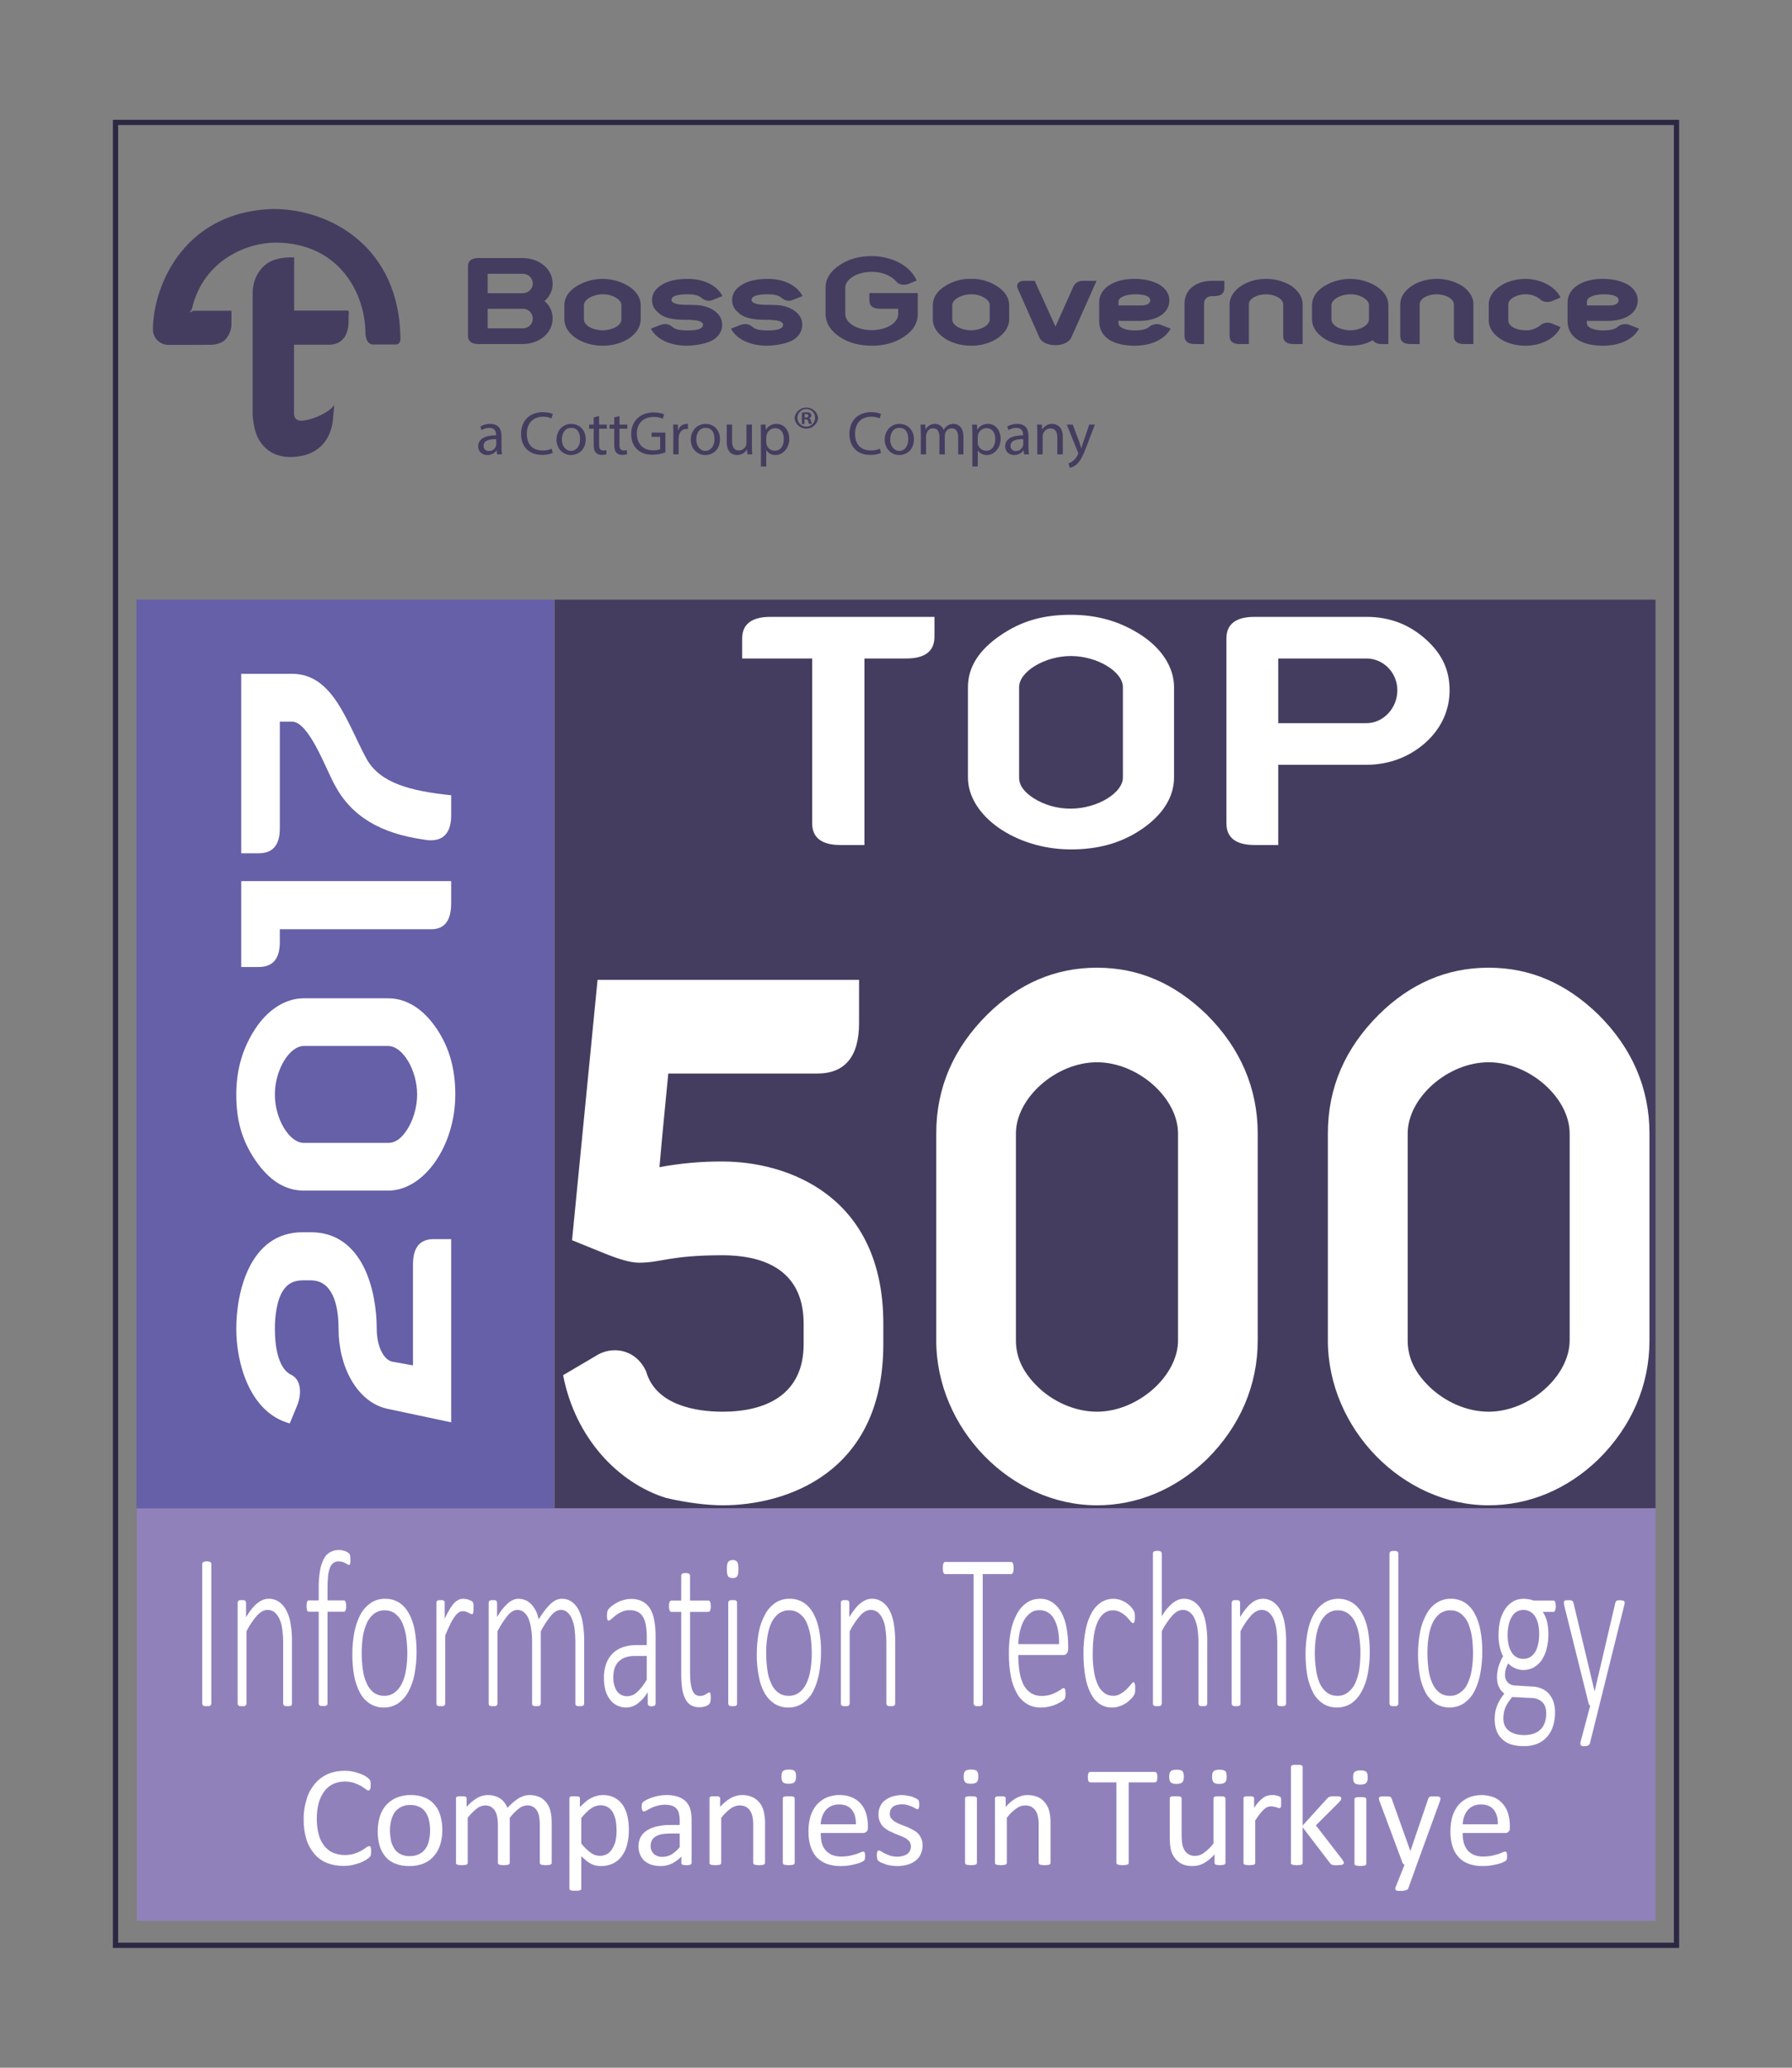 <?xml version="1.0" encoding="utf-8"?>
<!-- Generator: Adobe Illustrator 26.3.1, SVG Export Plug-In . SVG Version: 6.00 Build 0)  -->
<svg version="1.1" id="Layer_1" xmlns="http://www.w3.org/2000/svg" xmlns:xlink="http://www.w3.org/1999/xlink" x="0px" y="0px"
	 viewBox="0 0 1300 1500" style="enable-background:new 0 0 1300 1500;" xml:space="preserve">
<rect x="0" y="0" width="1300" height="1500" fill="#808080" stroke="none"/>
<style type="text/css">
	.st0{fill:#453D5F;}
	.st1{fill:#9181BB;}
	.st2{fill:#6560A7;}
	.st3{fill:#FFFFFF;}
	.st4{fill:none;stroke:#2C2742;stroke-width:3.8;stroke-miterlimit:10;}
</style>
<rect x="402.3" y="435" class="st0" width="798.7" height="659.2"/>
<rect x="99.3" y="1094.2" class="st1" width="1101.7" height="299.3"/>
<rect x="99" y="435" class="st2" width="303" height="659.2"/>
<path class="st3" d="M245.6,964c0-18.9-5-35.2-20.2-35.2h-5.8c-6.4,0-11.1,2.5-14.1,7.2c-4.7,6.9-6.1,18.8-6.1,28
	c0,12.1,2.2,28.5,11.6,33.2c7.8,3.6,7.8,14.1,4.7,22.1l-5.5,13.3c-29.4-8-38.8-44.3-38.8-68.6c0-26.6,9.7-70.1,48.2-70.1h5.8
	c38.2,0,47.9,42.9,47.9,70.1c0,12.1,4.7,22.4,11.3,23.8l15,2.7v-73.3c0-12.2,5-18.3,14.9-18.3h12.8v132.9l-47.1-10
	C258.9,1016.6,245.6,991.4,245.6,964z"/>
<path class="st3" d="M281.6,863.7h-61.2c-13.6,0-25.2-7.4-35.2-22.1s-13.8-29.4-13.8-47.6s4.7-33.8,13.8-47.7s21.9-22.1,35.2-22.1
	h61.2c13.3,0,25.5,7.7,35.2,22.1s13.5,30.2,13.5,47.7C330.3,831.3,307.6,863.7,281.6,863.7z M302.6,794c0-17.8-10.5-35.2-21-35.2
	h-61.2c-10.5,0-21,17.4-21,35.2s10.5,35.1,21,35.1h61.2c5.3,0,9.7-3.3,13.8-9.7S302.6,803.7,302.6,794z"/>
<path class="st3" d="M312.9,674.1H203v9.4c0,11.9-5,18-15.3,18H175v-62.3h152.3v16.1C327.3,667.7,322.6,674.1,312.9,674.1z"/>
<path class="st3" d="M307.1,609c-30.8-4.4-52.1-16.6-64.3-39.6c-6.9-12.7-18.8-45.9-31-45.9H203V601c0,11.9-5,18-15.3,18H175V488.8
	h36.8c29.9,0,39.6,34.9,54,61.5c9.7,17.7,31.6,23.5,61.5,26.6v14.7C327.3,607.6,318.1,611.2,307.1,609z"/>
<path class="st3" d="M583,975.1v-14.9c0-41.5-32.9-49.6-58.8-49.6c-38.4,0-44.4,5.4-60.6,5.4c-6.5,0-15.3-2.7-26.9-7.5l-21.7-8.8
	l18.5-188.9h189.7v31.3c0,24.4-10.2,36.7-30.5,36.7H484.8c-2.3,24.4-4.1,41.4-6.4,67.9c15.1-2.8,30.4-4.2,45.8-4.1
	c46.7,0,116.6,24.5,116.6,117.6v14.9c0,93.8-70.8,116.9-116.6,116.9c-11.6,0-26.9-2-41.2-5.4c-34.7-10.9-65.7-43.5-74.5-89
	l23.1-13.6c12.1-8.2,29.6-5.5,37.1,10.8c6.9,24.5,36,29.3,55.5,29.3C555.6,1024.1,583,1011.8,583,975.1z"/>
<path class="st3" d="M679.2,972.4V822.3c0-33.3,12.5-61.9,37-86.3c22.7-22.4,49.1-34,79.6-34s56.5,11.6,79.6,34
	c24.5,24.4,37,53.6,37,86.3v150.1c0,32.6-12.9,62.5-37,86.3c-22.7,21.8-50.4,33.3-79.6,33.3C733.3,1092,679.2,1036.3,679.2,972.4z
	 M795.8,1024.1c29.6,0,58.8-25.9,58.8-51.7V822.3c0-25.9-29.2-51.7-58.8-51.7S737,796.4,737,822.3v150.1c0,12.9,5.6,23.8,16.2,34
	S779.6,1024.1,795.8,1024.1z"/>
<path class="st3" d="M963.3,972.4V822.3c0-33.3,12.5-61.9,37-86.3c22.7-22.4,49.1-34,79.6-34s56.5,11.6,79.6,34
	c24.6,24.4,37.1,53.6,37.1,86.3v150.1c0,32.6-13,62.5-37.1,86.3c-22.6,21.8-50.4,33.3-79.6,33.3
	C1017.5,1092,963.3,1036.3,963.3,972.4z M1079.9,1024.1c29.7,0,58.8-25.9,58.8-51.7V822.3c0-25.9-29.1-51.7-58.8-51.7
	s-58.7,25.8-58.7,51.7v150.1c0,12.9,5.5,23.8,16.2,34S1063.7,1024.1,1079.9,1024.1z"/>
<path class="st3" d="M558.9,447.5h119V462c0,10.4-6.9,15.7-20.5,15.7h-30.3V613h-17.5c-13.6,0-20.4-5.4-20.4-15.7V477.7h-50.8v-14.5
	C538.4,452.8,545.3,447.5,558.9,447.5z"/>
<path class="st3" d="M702.2,564v-65.5c0-14.6,8-27,23.7-37.7s31.5-14.8,51-14.8s36.2,5,51.1,14.8s23.7,23.4,23.7,37.7V564
	c0,14.3-8.3,27.3-23.7,37.7s-32.4,14.5-51.1,14.5C736.9,616.2,702.2,591.9,702.2,564z M776.9,586.6c19,0,37.7-11.3,37.7-22.6v-65.5
	c0-11.3-18.7-22.6-37.7-22.6s-37.6,11.3-37.6,22.6V564c0,5.7,3.5,10.4,10.3,14.9C757.8,584.1,767.2,586.7,776.9,586.6z"/>
<path class="st3" d="M889.7,597.3V463.2c0-10.4,6.8-15.7,20.4-15.7h81.3c16.9,0,31.2,5.6,43.3,16.6c12.1,11,16.9,22.8,16.9,36.7
	c0,13.9-5.6,27-16.9,37.4s-26.4,16.6-43.3,16.6h-64.1V613h-17.2C896.5,613,889.7,607.6,889.7,597.3z M991.4,524.6
	c11.9,0,22.3-10.7,22.3-23.8s-10.4-23.1-22.3-23.1h-64.1v46.9H991.4z"/>
<path class="st3" d="M153.3,1235.7c0,0.3-0.1,0.6-0.2,0.9c-0.1,0.3-0.3,0.5-0.5,0.7l-1,0.4h-3.1l-1.1-0.4c-0.2-0.2-0.4-0.4-0.5-0.7
	c-0.1-0.3-0.2-0.6-0.2-0.9v-101c0-0.3,0.1-0.6,0.2-0.9c0.1-0.3,0.3-0.5,0.6-0.6l1-0.4l1.5-0.2l1.6,0.2l1,0.4
	c0.2,0.1,0.4,0.3,0.5,0.6c0.1,0.3,0.2,0.6,0.2,0.9V1235.7z"/>
<path class="st3" d="M211.8,1235.7c0,0.3,0,0.6-0.1,0.9c-0.1,0.3-0.3,0.5-0.5,0.7l-1,0.4h-3.1l-1-0.4c-0.2-0.2-0.4-0.4-0.5-0.7
	c-0.1-0.3-0.2-0.6-0.2-0.9v-43.2c0.1-3.7-0.2-7.4-0.7-11c-0.3-2.5-1-5-2.1-7.3c-0.8-1.8-2-3.4-3.5-4.7c-1.5-1.1-3.3-1.6-5.1-1.6
	c-2.5,0-4.9,1.3-7.4,3.9c-3.1,3.5-5.7,7.4-7.8,11.6v52.3c0,0.3-0.1,0.6-0.2,0.9c-0.1,0.3-0.3,0.5-0.5,0.7l-0.9,0.4H174l-0.9-0.4
	c-0.3-0.2-0.5-0.4-0.6-0.7c0-0.3-0.1-0.6-0.1-0.9v-72.9c0-0.3,0.1-0.6,0.1-0.9c0.1-0.3,0.3-0.5,0.6-0.7l0.9-0.4h3l0.9,0.4
	c0.2,0.2,0.3,0.4,0.4,0.7c0.1,0.3,0.2,0.6,0.2,0.9v10.3c2.8-4.6,5.5-8,8.2-10.1s5.3-3.2,8-3.2c2.9-0.1,5.8,0.8,8.1,2.5
	c2.2,1.7,4,3.9,5.2,6.5c1.5,3,2.5,6.3,2.9,9.6c0.7,4.4,1,8.8,0.9,13.2L211.8,1235.7z"/>
<path class="st3" d="M254.2,1131.7c0,0.6,0,1.2-0.1,1.8c0,0.4-0.1,0.7-0.2,1.1c-0.1,0.2-0.2,0.4-0.3,0.6h-0.5c-0.4,0-0.7-0.2-1-0.4
	l-1.5-0.8c-0.6-0.4-1.4-0.7-2.1-0.9c-0.9-0.3-1.9-0.4-2.8-0.4c-1.4-0.1-2.7,0.3-3.8,1.1c-1.2,0.9-2,2-2.5,3.4c-0.8,2-1.2,4-1.4,6.1
	c-0.3,3-0.4,6.1-0.4,9.1v8.6h11.9c0.3,0,0.5,0.1,0.7,0.3c0.2,0.1,0.3,0.4,0.5,0.7l0.3,1.3c0.1,0.6,0.1,1.2,0.1,1.8
	c0.1,1-0.1,2.1-0.4,3.1c-0.3,0.6-0.7,1-1.2,1h-11.9v66.4c0,0.3,0,0.6-0.1,0.9c-0.1,0.3-0.3,0.5-0.6,0.7l-1,0.4h-3l-1-0.4
	c-0.3-0.2-0.5-0.4-0.5-0.7c-0.1-0.3-0.2-0.6-0.2-0.9v-66.4h-7.3c-0.5-0.1-1-0.5-1.1-1c-0.3-1-0.5-2.1-0.4-3.1c0-0.6,0-1.2,0.1-1.8
	c0-0.5,0.1-0.9,0.3-1.3c0.1-0.3,0.2-0.6,0.4-0.7c0.2-0.2,0.4-0.3,0.7-0.3h7.3v-8.3c-0.1-4.4,0.2-8.7,0.9-13c0.4-3.1,1.4-6,2.8-8.8
	c1-2.1,2.6-3.8,4.6-4.9c2-1.1,4.2-1.6,6.5-1.6c1.2,0,2.4,0.2,3.6,0.6c0.9,0.2,1.8,0.6,2.6,1.1c0.4,0.3,0.8,0.6,1.2,1
	c0.2,0.4,0.4,0.7,0.5,1.1c0.1,0.5,0.2,1,0.2,1.5C254.2,1130.4,254.2,1131,254.2,1131.7z"/>
<path class="st3" d="M302.2,1198.5c0,5.4-0.5,10.7-1.5,16c-0.8,4.5-2.4,8.8-4.5,12.8c-1.8,3.4-4.3,6.2-7.4,8.4
	c-3.1,2-6.7,3.1-10.4,3c-3.5,0.1-6.9-0.9-9.9-2.7c-3-1.9-5.5-4.6-7.2-7.7c-2-3.8-3.5-7.9-4.3-12.2c-1-5.3-1.4-10.8-1.4-16.2
	c0-5.4,0.5-10.8,1.5-16.1c0.9-4.4,2.3-8.6,4.4-12.6c1.8-3.4,4.4-6.2,7.5-8.4c3.1-2,6.7-3.1,10.4-3c3.5-0.1,7,0.9,10,2.7
	c3,1.9,5.4,4.6,7.1,7.7c2.1,3.8,3.5,7.9,4.3,12.2C301.8,1187.7,302.2,1193.1,302.2,1198.5z M295.5,1199.4c0-4-0.3-8-0.8-11.9
	c-0.5-3.4-1.4-6.7-2.7-9.9c-1.1-2.7-2.9-5-5.1-6.8c-2.2-1.8-5-2.7-7.9-2.6c-2.7-0.1-5.3,0.8-7.5,2.3c-2.2,1.8-4,4-5.2,6.5
	c-1.4,3.1-2.4,6.4-3,9.8c-1.2,8-1.2,16.2-0.1,24.2c0.4,3.4,1.3,6.8,2.7,9.9c1.1,2.7,2.8,5,5,6.8c2.3,1.7,5.1,2.6,7.9,2.5
	c2.7,0.1,5.3-0.8,7.5-2.4c2.2-1.7,4-3.9,5.2-6.4c1.5-3.1,2.5-6.4,3-9.8C295.2,1207.6,295.5,1203.5,295.5,1199.4z"/>
<path class="st3" d="M343.5,1166.5v2.1c-0.1,0.5-0.1,1-0.2,1.3l-0.3,0.9l-0.5,0.2l-1.2-0.3l-1.5-0.8l-1.9-0.8
	c-0.7-0.2-1.5-0.3-2.2-0.3c-1,0-2,0.3-2.9,0.9c-1.1,0.8-2.1,1.8-2.9,3c-1.2,1.7-2.3,3.5-3.2,5.4c-1.1,2.3-2.4,5-3.7,8.3v49.3
	c0,0.3-0.1,0.6-0.2,0.9c-0.1,0.3-0.3,0.5-0.5,0.7l-1,0.4h-3.1l-1-0.4c-0.2-0.2-0.4-0.4-0.5-0.7c-0.1-0.3-0.1-0.6-0.1-0.9v-72.9
	c0-0.3,0-0.6,0.1-0.9l0.5-0.7l1-0.4h2.9l0.9,0.4c0.2,0.2,0.4,0.4,0.5,0.7c0.1,0.3,0.1,0.6,0.1,0.9v11.5c1.1-2.5,2.5-5,3.9-7.4
	c1-1.6,2.1-3.1,3.4-4.4c0.9-0.9,2-1.6,3.1-2.1c1-0.4,2.1-0.6,3.2-0.6l1.6,0.2c0.6,0,1.3,0.2,1.9,0.4l1.9,0.8
	c0.5,0.2,0.9,0.4,1.2,0.8l0.4,0.6c0.1,0.2,0.1,0.5,0.2,0.7c0,0.3,0.1,0.7,0.1,1.2L343.5,1166.5z"/>
<path class="st3" d="M423.8,1235.7c0,0.3-0.1,0.6-0.2,0.9c-0.1,0.3-0.3,0.5-0.5,0.7l-1,0.4H419l-1-0.4c-0.2-0.2-0.4-0.4-0.5-0.7
	c-0.1-0.3-0.1-0.6-0.1-0.9v-44.8c0-3.1-0.2-6.3-0.6-9.4c-0.3-2.5-1-5-2-7.3c-0.7-1.8-1.8-3.4-3.3-4.7c-1.3-1.1-3.1-1.7-4.8-1.6
	c-2.2,0-4.5,1.3-6.8,3.9c-2.9,3.6-5.5,7.5-7.6,11.6v52.3c0,0.3-0.1,0.6-0.2,0.9c-0.1,0.3-0.3,0.5-0.5,0.7l-0.9,0.4h-3.1l-1-0.4
	c-0.2-0.2-0.4-0.4-0.5-0.7c-0.1-0.3-0.1-0.6-0.1-0.9v-44.8c0-3.1-0.2-6.3-0.7-9.4c-0.3-2.5-1-5-1.9-7.3c-0.7-1.8-1.9-3.4-3.4-4.7
	c-1.3-1.1-3-1.6-4.7-1.6c-2.3,0-4.6,1.3-6.9,3.9c-2.9,3.6-5.4,7.5-7.5,11.6v52.3c0,0.3-0.1,0.6-0.2,0.9c-0.1,0.3-0.3,0.5-0.5,0.7
	l-1,0.4h-3.1l-1-0.4c-0.2-0.2-0.4-0.4-0.5-0.7c-0.1-0.3-0.1-0.6-0.1-0.9v-72.9c0-0.3,0-0.6,0.1-0.9l0.5-0.7l1-0.4h3l0.9,0.4
	c0.2,0.2,0.3,0.4,0.4,0.7c0.1,0.3,0.2,0.6,0.2,0.9v10.3c2.1-3.8,4.7-7.2,7.9-10.1c2.5-2.1,5-3.2,7.5-3.2c1.9,0,3.7,0.4,5.4,1.1
	c1.6,0.7,3,1.8,4.2,3.1c1.3,1.4,2.4,3,3.2,4.7c0.9,1.9,1.5,3.9,2,6c1.5-2.4,3.1-4.8,4.8-7c1.3-1.6,2.7-3.2,4.2-4.6
	c1.2-1,2.5-1.9,3.9-2.5c1.2-0.5,2.4-0.8,3.7-0.8c2.8-0.1,5.6,0.8,7.8,2.5c2.2,1.7,3.9,4,5,6.5c1.4,3,2.3,6.3,2.7,9.6
	c0.6,3.8,0.9,7.7,0.9,11.6V1235.7z"/>
<path class="st3" d="M475.6,1235.7c0,0.5-0.1,0.9-0.4,1.3c-0.2,0.3-0.5,0.5-0.9,0.6c-0.5,0.2-1,0.2-1.5,0.2c-0.5,0.1-1.1,0-1.6-0.2
	c-0.4-0.1-0.7-0.3-1-0.6c-0.2-0.4-0.3-0.8-0.3-1.3v-8.1c-1.9,3.2-4.4,6-7.3,8.2c-2.3,1.8-5.2,2.8-8.2,2.9c-2.4,0-4.7-0.5-6.8-1.5
	c-2-1-3.8-2.5-5.1-4.3c-1.5-2-2.6-4.3-3.3-6.7c-0.7-2.9-1.1-5.8-1.1-8.8c-0.1-3.6,0.5-7.2,1.7-10.6c1-2.8,2.6-5.3,4.7-7.4
	c2.1-2,4.6-3.6,7.4-4.5c3.1-1,6.3-1.5,9.5-1.5h7.8v-6.3c0-2.7-0.2-5.5-0.7-8.2c-0.3-2.1-1-4.2-2.1-6c-0.9-1.5-2.1-2.8-3.7-3.6
	c-1.8-0.8-3.7-1.3-5.7-1.2c-2-0.1-4,0.3-5.8,1.1c-1.6,0.7-3.1,1.6-4.5,2.6l-3.2,2.7c-0.8,0.7-1.4,1.1-1.8,1.1h-0.6
	c-0.2-0.1-0.4-0.4-0.4-0.6c-0.2-0.4-0.3-0.8-0.3-1.2c-0.1-0.5-0.1-1.1-0.1-1.6c0-0.9,0.1-1.8,0.2-2.7c0.1-0.7,0.4-1.4,0.8-2
	c0.7-0.9,1.5-1.7,2.4-2.4c1.2-1,2.5-1.8,3.9-2.5c1.5-0.9,3.2-1.5,4.9-1.9c1.7-0.5,3.4-0.8,5.1-0.8c2.9-0.1,5.8,0.5,8.4,1.8
	c2.3,1.2,4.2,3,5.6,5.2c1.5,2.6,2.5,5.4,3,8.4c0.7,3.7,1,7.4,1,11.2V1235.7z M469.2,1201.3h-8.9c-2.3,0-4.6,0.3-6.8,1.1
	c-1.8,0.6-3.4,1.7-4.8,3c-1.3,1.4-2.3,3.1-2.9,4.9c-0.6,2.1-0.9,4.2-0.9,6.4c0,4.2,0.9,7.5,2.6,10c1.7,2.5,4.5,3.9,7.5,3.8
	c2.7-0.1,5.3-1.1,7.2-3c2.8-2.6,5.1-5.7,7-9L469.2,1201.3z"/>
<path class="st3" d="M515.6,1231.4c0,0.9,0,1.8-0.2,2.7c-0.1,1.1-0.7,2.2-1.7,2.8l-1.8,0.9l-2.2,0.5c-0.7,0.2-1.5,0.2-2.2,0.2
	c-2.1,0.1-4.2-0.4-6.1-1.4c-1.8-1-3.2-2.6-4.1-4.4c-1.2-2.3-2-4.8-2.4-7.4c-0.5-3.5-0.7-7.1-0.7-10.7v-45.3h-7.3
	c-0.5-0.1-1-0.5-1.1-1c-0.4-1-0.5-2-0.5-3.1c0-0.7,0.1-1.3,0.1-1.8c0.1-0.4,0.2-0.9,0.4-1.3c0.1-0.3,0.3-0.5,0.5-0.7
	c0.2-0.2,0.4-0.3,0.6-0.3h7.3v-17.9c0-0.3,0-0.5,0.1-0.8c0.2-0.6,0.8-1.1,1.5-1.1l1.6-0.2l1.5,0.2c0.4,0,0.7,0.1,1,0.4
	c0.2,0.2,0.4,0.4,0.5,0.7c0.1,0.2,0.2,0.5,0.2,0.8v17.9H514c0.3,0,0.5,0.1,0.7,0.3c0.2,0.1,0.3,0.4,0.5,0.7l0.3,1.3
	c0.1,0.6,0.1,1.2,0.1,1.8c0.1,1-0.1,2.1-0.4,3.1c-0.3,0.6-0.7,1-1.2,1h-13.4v44c0,5.6,0.5,9.8,1.6,12.7s2.9,4.3,5.7,4.3
	c0.8,0,1.6-0.1,2.4-0.4c0.7-0.2,1.3-0.5,1.8-0.9l1.4-0.8c0.3-0.2,0.6-0.4,1-0.4h0.5c0.1,0.2,0.2,0.4,0.3,0.6
	c0.1,0.4,0.2,0.7,0.2,1.1C515.6,1230.1,515.6,1230.8,515.6,1231.4z"/>
<path class="st3" d="M535.7,1138.2c0,2.6-0.3,4.4-0.9,5.3s-1.7,1.3-3.3,1.3s-2.7-0.4-3.3-1.3s-0.9-2.6-0.9-5.2s0.3-4.3,0.9-5.2
	c0.8-1,2.1-1.5,3.4-1.4c1.2-0.1,2.4,0.4,3.2,1.3C535.4,1133.9,535.7,1135.7,535.7,1138.2z M534.7,1235.7c0,0.3,0,0.6-0.1,0.9
	c-0.1,0.3-0.3,0.5-0.5,0.7l-1,0.4H530l-1-0.4c-0.2-0.2-0.4-0.4-0.5-0.7c-0.1-0.3-0.2-0.6-0.2-0.9v-72.9c0-0.3,0.1-0.6,0.2-0.9
	c0.1-0.3,0.3-0.5,0.5-0.7l1-0.4h3.1l1,0.4l0.5,0.7c0.1,0.3,0.1,0.6,0.1,0.9L534.7,1235.7z"/>
<path class="st3" d="M595.6,1198.5c0,5.4-0.5,10.7-1.5,16c-0.9,4.5-2.3,8.8-4.4,12.8c-1.8,3.4-4.4,6.2-7.5,8.4
	c-3.1,2-6.6,3.1-10.3,3c-3.5,0.1-7-0.9-10-2.7c-3-2-5.4-4.6-7.2-7.7c-2.1-3.8-3.5-7.9-4.2-12.2c-1.1-5.3-1.6-10.8-1.5-16.2
	c0-5.4,0.5-10.8,1.5-16.1c0.8-4.4,2.4-8.7,4.5-12.6c1.8-3.4,4.3-6.2,7.4-8.4c3.1-2,6.7-3.1,10.4-3c3.5-0.1,7,0.9,10,2.7
	c3,1.9,5.4,4.6,7.1,7.7c2.1,3.8,3.5,7.9,4.3,12.2C595.2,1187.7,595.7,1193.1,595.6,1198.5z M588.9,1199.4c0-4-0.3-8-0.8-11.9
	c-0.5-3.4-1.4-6.7-2.7-9.9c-1.1-2.7-2.8-5-5.1-6.8c-2.2-1.8-5-2.7-7.9-2.6c-2.7-0.1-5.3,0.8-7.5,2.3c-2.2,1.8-4,4-5.2,6.5
	c-1.4,3.1-2.4,6.4-2.9,9.8c-0.7,4-1,8.1-1,12.2c0,4,0.3,8,0.8,12c0.4,3.4,1.3,6.8,2.7,9.9c1.1,2.7,2.8,5,5,6.8
	c2.3,1.7,5.1,2.6,7.9,2.5c2.7,0.1,5.4-0.8,7.6-2.4c2.2-1.7,4-3.9,5.1-6.4c1.5-3.1,2.5-6.4,3-9.8
	C588.6,1207.6,588.9,1203.5,588.9,1199.4L588.9,1199.4z"/>
<path class="st3" d="M649.4,1235.7c0,0.3,0,0.6-0.1,0.9c-0.1,0.3-0.3,0.5-0.6,0.7l-0.9,0.4h-3.1l-1-0.4c-0.2-0.2-0.4-0.4-0.5-0.7
	c-0.1-0.3-0.2-0.6-0.2-0.9v-43.2c0.1-3.7-0.2-7.4-0.7-11c-0.3-2.5-1-5-2.1-7.3c-0.8-1.8-2-3.4-3.5-4.7c-1.5-1.1-3.3-1.6-5.1-1.6
	c-2.5,0-5,1.3-7.4,3.9c-3.1,3.5-5.7,7.4-7.8,11.6v52.3c0,0.3-0.1,0.6-0.2,0.9c-0.1,0.3-0.3,0.5-0.5,0.7l-1,0.4h-3.1l-1-0.4
	c-0.2-0.2-0.4-0.4-0.5-0.7c-0.1-0.3-0.1-0.6-0.1-0.9v-72.9c0-0.3,0-0.6,0.1-0.9l0.5-0.7l1-0.4h3l0.9,0.4c0.2,0.2,0.3,0.4,0.4,0.7
	c0.1,0.3,0.2,0.6,0.2,0.9v10.3c2.8-4.6,5.5-8,8.2-10.1s5.3-3.2,8-3.2c2.9-0.1,5.7,0.8,8,2.5c2.3,1.7,4.1,3.9,5.3,6.5
	c1.5,3,2.4,6.3,2.9,9.6c0.7,4.4,1,8.8,0.9,13.2L649.4,1235.7z"/>
<path class="st3" d="M735.3,1137.6c0,0.6,0,1.3-0.1,1.9l-0.3,1.3l-0.6,0.8c-0.2,0.2-0.4,0.3-0.7,0.3h-20.7v93.8
	c0,0.3-0.1,0.6-0.2,0.9c-0.1,0.3-0.3,0.5-0.5,0.7l-1,0.4h-3.1l-1.1-0.4c-0.2-0.2-0.4-0.4-0.5-0.7c-0.1-0.3-0.2-0.6-0.2-0.9v-93.8
	h-20.7c-0.3,0-0.5-0.1-0.7-0.3c-0.2-0.2-0.4-0.5-0.5-0.8c-0.2-0.4-0.3-0.8-0.3-1.3c-0.1-0.6-0.1-1.3-0.1-1.9c0-0.7,0-1.3,0.1-2
	c0-0.5,0.1-1,0.3-1.4c0.1-0.3,0.3-0.6,0.5-0.8c0.2-0.2,0.4-0.3,0.7-0.3h48c0.3,0,0.5,0.1,0.7,0.3c0.2,0.2,0.4,0.5,0.6,0.8l0.3,1.4
	C735.3,1136.3,735.3,1136.9,735.3,1137.6z"/>
<path class="st3" d="M774.9,1195.5c0.1,1.4-0.2,2.8-1,4c-0.5,0.6-1.2,1-2,1.1h-33.2c0,4.1,0.3,8.2,0.9,12.2c0.5,3.3,1.5,6.4,2.9,9.4
	c1.3,2.4,3.1,4.5,5.4,6c2.4,1.5,5.2,2.2,8,2.1c2.1,0,4.1-0.3,6.1-0.9c1.6-0.5,3.1-1.1,4.6-1.9l3.3-2c0.5-0.5,1.1-0.8,1.8-0.9
	c0.2,0,0.4,0.1,0.6,0.3c0.2,0.2,0.3,0.4,0.4,0.7c0.1,0.4,0.2,0.9,0.2,1.3c0.1,0.7,0.1,1.4,0.1,2.1c0,0.3,0,0.7-0.1,1
	c0,0.3,0,0.7-0.1,1c0,0.3-0.1,0.6-0.2,0.9l-0.5,0.8c-0.5,0.5-1,1-1.6,1.4c-1.2,0.7-2.4,1.4-3.7,2c-1.7,0.8-3.4,1.4-5.2,1.8
	c-2.1,0.5-4.2,0.8-6.4,0.8c-3.5,0.1-7-0.8-10-2.5c-3-1.8-5.6-4.4-7.3-7.5c-2.2-3.8-3.7-8-4.5-12.3c-1.1-5.6-1.6-11.3-1.5-17
	c-0.1-5.6,0.4-11.1,1.5-16.6c0.9-4.4,2.4-8.6,4.6-12.5c1.7-3.1,4.1-5.8,7.1-7.8c2.8-1.8,6-2.7,9.3-2.7c3.3-0.1,6.6,0.9,9.3,2.8
	c2.7,1.9,4.8,4.4,6.4,7.3c1.7,3.4,3,7,3.6,10.8c0.8,4.3,1.2,8.6,1.2,12.9L774.9,1195.5z M768.3,1192.7c0.1-7.7-1.1-13.8-3.6-18.1
	c-2-4.1-6.2-6.7-10.8-6.5c-2.3-0.1-4.5,0.6-6.4,2c-1.9,1.5-3.5,3.3-4.7,5.4c-1.3,2.5-2.3,5.2-2.9,7.9c-0.7,3.1-1.1,6.2-1.2,9.3
	L768.3,1192.7z"/>
<path class="st3" d="M823.5,1224.9v1.8c0,0.4-0.1,0.9-0.2,1.3c0,0.4-0.1,0.7-0.3,1c-0.2,0.5-0.5,1-0.9,1.5c-0.6,1-1.4,1.8-2.3,2.6
	c-1.1,1.1-2.3,2.1-3.7,2.9c-1.4,0.8-2.9,1.5-4.4,1.9c-1.6,0.6-3.2,0.8-4.9,0.8c-3.1,0.1-6.2-0.8-8.9-2.5c-2.8-1.9-5-4.5-6.5-7.5
	c-2-3.8-3.3-8-4-12.2c-1-5.5-1.4-11-1.4-16.6c-0.1-6.1,0.5-12.2,1.7-18.2c0.9-4.4,2.4-8.5,4.6-12.4c1.7-2.9,4.1-5.4,6.9-7.2
	c2.6-1.5,5.5-2.3,8.5-2.3c1.6,0,3.1,0.3,4.6,0.7c1.4,0.5,2.8,1.1,4.1,1.8c1.2,0.8,2.3,1.6,3.3,2.6c0.8,0.8,1.5,1.6,2.1,2.5
	c0.4,0.5,0.7,1,0.9,1.5c0.2,0.4,0.3,0.8,0.4,1.2c0.1,0.4,0.1,0.9,0.2,1.4v1.8c0.1,1.1-0.1,2.2-0.4,3.3c-0.3,0.6-0.7,0.9-1,0.9
	s-1.1-0.5-1.9-1.5c-0.9-1.1-1.8-2.2-2.8-3.2c-1.2-1.2-2.7-2.3-4.2-3.1c-1.7-1-3.8-1.6-5.8-1.5c-4.6,0-8.2,2.7-10.8,8.1
	c-2.5,5.3-3.7,13.1-3.7,23.3c-0.1,4.5,0.3,9,1,13.4c0.5,3.3,1.5,6.5,2.9,9.6c1.1,2.3,2.7,4.2,4.7,5.7c1.8,1.2,3.9,1.9,6.1,1.9
	c2,0.1,4-0.5,5.7-1.6c1.6-0.9,3-2,4.3-3.3c1.2-1.3,2.3-2.4,3.1-3.4s1.4-1.6,1.8-1.6c0.2,0,0.4,0.1,0.5,0.3c0.2,0.3,0.3,0.6,0.4,0.9
	l0.3,1.5L823.5,1224.9z"/>
<path class="st3" d="M875.8,1235.7c0,0.3,0,0.6-0.2,0.9c-0.1,0.3-0.3,0.5-0.5,0.7l-0.9,0.4h-3.1l-1-0.4c-0.2-0.2-0.4-0.4-0.5-0.7
	c-0.1-0.3-0.2-0.6-0.2-0.9v-43.2c0.1-3.7-0.2-7.4-0.7-11c-0.3-2.5-1.1-5-2.1-7.3c-0.8-1.9-2-3.5-3.6-4.7c-1.4-1.1-3.2-1.7-5-1.6
	c-2.5,0-5,1.3-7.4,3.9c-3.1,3.5-5.7,7.4-7.8,11.6v52.3c0,0.3-0.1,0.6-0.2,0.9c-0.1,0.3-0.3,0.5-0.5,0.7l-1,0.4H838l-1-0.4
	c-0.2-0.2-0.4-0.4-0.5-0.7c-0.1-0.3-0.1-0.6-0.1-0.9v-108.6c0-0.3,0-0.6,0.1-0.9c0.1-0.2,0.3-0.4,0.5-0.6c0.3-0.2,0.6-0.4,1-0.4
	l1.6-0.2l1.5,0.2c0.4,0,0.7,0.1,1,0.4c0.2,0.2,0.4,0.4,0.5,0.6c0.1,0.3,0.2,0.6,0.2,0.9v45.5c2-3.7,4.7-7,7.9-9.7
	c2.7-2,5.3-3.1,8-3.1c2.9-0.1,5.7,0.8,8,2.5c2.3,1.7,4.1,3.9,5.3,6.5c1.5,3,2.4,6.3,2.9,9.6c0.7,4.4,1,8.8,0.9,13.2L875.8,1235.7z"
	/>
<path class="st3" d="M933,1235.7c0,0.3-0.1,0.6-0.2,0.9c-0.1,0.3-0.3,0.5-0.5,0.7l-1,0.4h-3.1l-1-0.4c-0.2-0.2-0.4-0.4-0.5-0.7
	c-0.1-0.3-0.1-0.6-0.1-0.9v-43.2c0-3.7-0.2-7.4-0.7-11c-0.4-2.5-1.1-5-2.1-7.3c-0.8-1.8-2.1-3.4-3.6-4.7c-1.5-1.1-3.3-1.7-5.1-1.6
	c-2.4,0-4.9,1.3-7.4,3.9c-3.1,3.5-5.7,7.4-7.8,11.6v52.3c0,0.3,0,0.6-0.1,0.9c-0.1,0.3-0.3,0.5-0.6,0.7l-0.9,0.4h-3.1l-1-0.4
	c-0.2-0.2-0.4-0.4-0.5-0.7c-0.1-0.3-0.2-0.6-0.2-0.9v-72.9c0-0.3,0.1-0.6,0.2-0.9c0.1-0.3,0.3-0.5,0.5-0.7l0.9-0.4h3l0.9,0.4
	l0.5,0.7c0.1,0.3,0.1,0.6,0.1,0.9v10.3c2.8-4.6,5.5-8,8.2-10.1c2.2-1.9,5.1-3.1,8-3.2c2.9-0.1,5.8,0.8,8.1,2.5
	c2.3,1.7,4.1,3.9,5.3,6.5c1.4,3,2.4,6.3,2.9,9.6c0.7,4.4,1,8.8,0.9,13.2L933,1235.7z"/>
<path class="st3" d="M993.7,1198.5c0,5.4-0.5,10.7-1.5,16c-0.8,4.5-2.4,8.8-4.5,12.8c-1.8,3.3-4.3,6.2-7.4,8.4
	c-6.2,3.9-14.1,4-20.4,0.3c-2.9-2-5.4-4.6-7.1-7.7c-2-3.8-3.5-7.9-4.3-12.2c-1-5.3-1.4-10.8-1.4-16.2c0-5.4,0.5-10.8,1.5-16.1
	c0.8-4.4,2.2-8.7,4.4-12.6c1.8-3.4,4.4-6.2,7.5-8.4c6.2-3.9,14-4,20.3-0.3c3,1.9,5.5,4.6,7.2,7.7c2.1,3.8,3.5,7.9,4.3,12.2
	C993.3,1187.7,993.7,1193.1,993.7,1198.5z M986.9,1199.4c0-4-0.2-8-0.8-11.9c-0.4-3.4-1.3-6.7-2.7-9.9c-1-2.7-2.8-5-5-6.8
	c-2.3-1.8-5-2.7-7.9-2.6c-2.7-0.1-5.3,0.8-7.5,2.3c-2.2,1.7-4,4-5.2,6.5c-1.4,3.1-2.4,6.4-3,9.8c-1.3,8-1.3,16.2-0.1,24.2
	c0.4,3.4,1.3,6.7,2.6,9.9c1.1,2.6,2.9,5,5.1,6.8c2.3,1.7,5.1,2.6,7.9,2.5c2.7,0.1,5.3-0.8,7.5-2.4c2.2-1.7,4-3.9,5.2-6.4
	c1.4-3.1,2.4-6.4,3-9.8C986.6,1207.6,986.9,1203.5,986.9,1199.4z"/>
<path class="st3" d="M1014.4,1235.7c0,0.3,0,0.6-0.1,0.9c-0.1,0.3-0.3,0.5-0.5,0.7l-1,0.4h-3.1l-1-0.4c-0.2-0.2-0.4-0.4-0.5-0.7
	c-0.1-0.3-0.2-0.6-0.2-0.9v-108.6c0-0.3,0.1-0.6,0.2-0.9c0.1-0.2,0.2-0.5,0.5-0.6c0.3-0.3,0.6-0.4,1-0.4l1.5-0.2l1.6,0.2
	c0.4,0,0.7,0.2,1,0.4c0.2,0.2,0.4,0.4,0.5,0.6c0.1,0.3,0.1,0.6,0.1,0.9V1235.7z"/>
<path class="st3" d="M1075.3,1198.5c0,5.4-0.5,10.7-1.5,16c-0.9,4.5-2.3,8.8-4.4,12.8c-1.8,3.4-4.4,6.2-7.5,8.4
	c-6.2,3.9-14,4-20.3,0.3c-3-2-5.4-4.6-7.2-7.7c-2-3.8-3.5-7.9-4.3-12.2c-1-5.3-1.4-10.8-1.4-16.2c0-5.4,0.5-10.8,1.5-16.1
	c0.8-4.4,2.4-8.7,4.5-12.6c1.7-3.4,4.3-6.3,7.4-8.4c3.1-2,6.7-3.1,10.4-3c3.5-0.1,7,0.9,10,2.7c3,1.9,5.4,4.6,7.1,7.7
	c2.1,3.8,3.5,7.9,4.3,12.2C1074.9,1187.7,1075.4,1193.1,1075.3,1198.5z M1068.6,1199.4c0-4-0.3-8-0.8-11.9c-0.5-3.4-1.4-6.7-2.7-9.9
	c-1.1-2.7-2.9-5-5.1-6.8c-2.2-1.8-5-2.7-7.9-2.6c-2.7-0.1-5.3,0.8-7.5,2.3c-2.2,1.8-4,4-5.2,6.5c-1.4,3.1-2.4,6.4-2.9,9.8
	c-0.7,4-1,8.1-1,12.2c0,4,0.3,8,0.8,12c0.4,3.4,1.3,6.8,2.7,9.9c1.1,2.7,2.8,5,5,6.8c2.3,1.7,5.1,2.6,7.9,2.5
	c2.7,0.1,5.3-0.8,7.5-2.4c2.3-1.6,4.1-3.8,5.2-6.4c1.5-3.1,2.5-6.4,3-9.8C1068.3,1207.6,1068.6,1203.5,1068.6,1199.4L1068.6,1199.4z
	"/>
<path class="st3" d="M1128.6,1165.2c0.1,1.1-0.1,2.2-0.5,3.2c-0.2,0.5-0.7,0.9-1.2,0.9h-7.7c1.5,2.3,2.6,4.8,3.2,7.5
	c0.6,2.8,0.9,5.7,0.9,8.6c0,3.7-0.4,7.4-1.4,11c-0.7,2.9-2,5.7-3.7,8.2c-1.5,2.1-3.4,3.8-5.7,5.1c-2.3,1.2-4.8,1.8-7.4,1.8
	c-2.1,0-4.3-0.5-6.2-1.4c-1.8-0.8-3.4-1.9-4.7-3.4c-0.7,1.1-1.3,2.4-1.7,3.7c-0.5,1.6-0.7,3.2-0.7,4.9c-0.1,4,3,7.3,7,7.4
	c0,0,0,0,0,0l13.2,0.8c2.1,0.1,4.2,0.5,6.2,1.4c2,0.8,3.7,2,5.2,3.5c1.5,1.8,2.7,3.7,3.5,5.9c0.8,2.6,1.3,5.4,1.2,8.1
	c0,3.1-0.4,6.3-1.3,9.3c-0.8,2.8-2.2,5.5-4.1,7.8c-1.9,2.3-4.3,4.1-7,5.3c-3.3,1.4-6.8,2-10.3,1.9c-3.3,0.1-6.6-0.4-9.7-1.4
	c-2.5-0.9-4.7-2.3-6.5-4.2c-1.7-1.7-3-3.8-3.7-6.1c-0.8-2.5-1.2-5.1-1.2-7.7c0-1.8,0.2-3.5,0.4-5.3c0.3-1.6,0.8-3.2,1.4-4.7
	c0.6-1.6,1.3-3,2.2-4.4c0.9-1.5,1.9-2.9,3-4.3c-1.7-1.3-3.1-3-4-5c-0.9-2-1.3-4.2-1.3-6.4c-0.1-3,0.4-6,1.3-8.8
	c0.8-2.4,1.8-4.7,3.1-6.9c-1.1-2.1-1.9-4.4-2.4-6.7c-0.6-2.9-1-5.8-0.9-8.7c0-3.7,0.4-7.4,1.3-11c0.8-3,2.1-5.8,3.8-8.3
	c1.5-2.1,3.5-3.9,5.7-5.2c2.2-1.2,4.8-1.8,7.3-1.8c1.3,0,2.7,0.2,4,0.4c1.2,0.2,2.3,0.5,3.4,0.9h14.3c0.6,0,1.2,0.5,1.3,1.1
	C1128.5,1163.2,1128.7,1164.2,1128.6,1165.2z M1121.7,1243c0-3.6-0.9-6.3-2.8-8.2c-2.1-1.9-4.8-3-7.7-3l-14.2-0.7
	c-1.1,1.3-2.1,2.7-3.1,4.2c-0.8,1.2-1.5,2.5-2,3.9c-0.5,1.2-0.8,2.4-1,3.7c-0.2,1.2-0.3,2.5-0.3,3.7c0,4,1.4,7,4.1,9
	s6.3,3.1,11.1,3.1c2.6,0,5.1-0.4,7.5-1.3c1.9-0.8,3.6-2,5-3.5c1.2-1.5,2.1-3.2,2.6-5C1121.5,1247,1121.7,1245,1121.7,1243z
	 M1116.6,1185.5c0-5.5-1-9.8-3-12.9c-1.8-3-5.1-4.8-8.6-4.7c-1.8,0-3.5,0.5-5,1.4c-1.5,1-2.7,2.4-3.5,4c-1,1.8-1.8,3.8-2.1,5.8
	c-0.5,2.3-0.7,4.6-0.7,7c0,5.4,1,9.6,3,12.7c1.8,3,5,4.7,8.5,4.6c1.8,0,3.6-0.5,5.1-1.4c1.4-1,2.7-2.4,3.6-3.9c1-1.8,1.6-3.8,2-5.8
	C1116.4,1190.1,1116.6,1187.8,1116.6,1185.5z"/>
<path class="st3" d="M1160.2,1237.3l-6.8,27.4c-0.2,0.6-0.6,1-1.1,1.4c-0.9,0.5-1.8,0.7-2.8,0.6h-1.6c-0.4-0.1-0.7-0.3-1-0.6
	c-0.2-0.3-0.4-0.7-0.4-1.1c0-0.6,0-1.1,0.2-1.7l6.9-25.9c-0.3-0.1-0.5-0.4-0.8-0.8c-0.2-0.3-0.3-0.7-0.4-1.1l-17.7-71.1
	c-0.1-0.8-0.2-1.4-0.2-1.8c0-0.4,0.1-0.8,0.3-1.1c0.2-0.3,0.5-0.5,0.9-0.6h3.7c0.4,0,0.8,0.2,1.1,0.4c0.2,0.1,0.5,0.4,0.6,0.6
	c0.2,0.3,0.3,0.7,0.4,1l15.2,63.7h0.2l14.9-63.7c0.1-0.5,0.4-1.1,0.7-1.5c0.4-0.2,0.8-0.4,1.2-0.5h1.9l1.7,0.2
	c0.4,0.1,0.7,0.3,1,0.5c0.2,0.3,0.3,0.7,0.3,1.1c0,0.6-0.1,1.2-0.3,1.8L1160.2,1237.3z"/>
<rect x="83.8" y="88.8" class="st4" width="1132.4" height="1322.4"/>
<path class="st0" d="M253.1,226.5c0-0.9-0.4-1.1-1.1-1.2h-38.6v-38.6h-0.8c-1.7,0-9.9-0.2-16.2,2.9s-13.3,11.1-13.1,23.7v88.1
	c0.6,6.9,1.8,12.8,4.5,17.5c8.4,14.5,23.7,13.2,30.6,11.9c13.4-2.5,21.6-12.2,23.1-26l1-11.2c-2.3,4.7-15.5,11.4-24.2,11.6
	c-1.4,0-2.8-0.5-3.8-1.5c-0.9-1.2-1.3-2.7-1.2-4.2v-49.4h25.5c14.9-0.5,14.1-15.6,14.1-19C252.9,229.6,252.9,228,253.1,226.5z"/>
<path class="st0" d="M199,151.6c-68.9,1.5-88.8,60.9-88,88.4c0.5,5.9,5.5,10.3,11.4,10.2c5.9,0.1,31.4-0.1,31.4-0.1s6.3-0.3,9.5-3.6
	c3-3.2,4.7-7.4,4.6-11.8v-9.3h-27.6l-2.7,1.3c0-0.3,1.6-2.3,1.6-2.6c8.3-35.6,40.1-48.1,60.8-48.1c45.6,0.2,65.2,36.3,65.1,66.3
	c0.4,3.3,1.3,7.4,5.5,7.6h16.5c2.7,0,3.4-2.4,3.4-4.2C289.9,179.7,240.5,152,199,151.6z"/>
<path class="st0" d="M339.5,243.6v-50.5c0-3.9,2.6-5.9,7.8-5.9h31.6c12.7,0,22,8.2,22,18.5c0.1,4.9-2.1,9.6-5.9,12.7
	c3.8,3.1,6,7.8,5.9,12.7c0,10.3-9.4,18.5-22,18.5h-31.6C342.1,249.6,339.5,247.6,339.5,243.6z M353.8,212.7h25.1
	c4.9,0,7.6-3.5,7.6-7s-2.7-7.1-7.6-7.1h-25.1V212.7z M378.9,238.2c4.9,0,7.6-3.4,7.6-7.1c0-4-3.3-7.2-7.3-7.1c-0.1,0-0.2,0-0.3,0
	h-25.1v14.2L378.9,238.2z"/>
<path class="st0" d="M456.2,207.7c5.7,3.8,8.6,8.4,8.6,13.8v10.2c0,5.4-3.2,10.2-8.6,13.9c-5.7,3.5-12.3,5.3-19,5.2
	c-14.9,0-27.8-8.5-27.8-19.1v-10.2c0-5.4,2.9-10.1,8.7-13.8C429.8,200.5,444.5,200.5,456.2,207.7L456.2,207.7z M437.2,213.5
	c-7,0-13.6,3.7-13.6,8v10.2c0,4.5,6.6,7.9,13.6,7.9s13.6-3.4,13.6-7.9v-10.2c0-2-1.3-3.8-3.6-5.3
	C444.2,214.3,440.7,213.4,437.2,213.5z"/>
<path class="st0" d="M473,217.7c0-3.3,1.4-6.4,3.8-8.6c4.9-4.6,12.1-6.8,22.1-6.8c11.7,0,21.2,4.7,25.2,12.5l-6.6,2.6
	c-2.7,1.4-6,0.9-8.3-1.1c-3.2-2.7-7.3-2.8-10.2-2.8c-8.2,0-11.9,1.4-11.9,4.1s5.8,3.5,9.1,3.5s8.7,0.1,11.4,0.4
	c9.4,1.3,16.3,6.7,16.3,13.9c0,4.8-2.5,8.8-6.9,11.4s-13.3,4-18.8,4c-12.5,0-22.4-5.1-26-12.4l6.7-2.6c2.8-1,6-1.1,8.4,1
	s5.2,2.9,11.6,2.9s11.1-1,11.1-4s-5.2-3.7-12.7-3.7c-9.9,0-16.3-1.5-20.2-5.6C474.5,224.3,473,221.1,473,217.7z"/>
<path class="st0" d="M531.1,217.7c0-3.3,1.4-6.4,3.8-8.6c4.9-4.6,12.1-6.8,22.1-6.8c11.7,0,21.2,4.7,25.2,12.5l-6.6,2.6
	c-2.7,1.4-6,0.9-8.3-1.1c-3.2-2.7-7.3-2.8-10.2-2.8c-8.2,0-11.9,1.4-11.9,4.1s5.8,3.5,9.1,3.5s8.8,0.1,11.4,0.4
	c9.4,1.3,16.3,6.7,16.3,13.9c0,4.8-2.5,8.8-6.9,11.4s-13.3,4-18.8,4c-12.5,0-22.4-5.1-26-12.4l6.7-2.6c2.8-1,6-1.1,8.4,1
	s5.2,2.9,11.6,2.9s11.1-1,11.1-4s-5.2-3.7-12.7-3.7c-9.9,0-16.3-1.5-20.2-5.6C532.6,224.3,531.1,221.1,531.1,217.7z"/>
<path class="st0" d="M609.1,192.3c6.4-4.4,14.2-6.5,23.3-6.5c13.9,0,27.8,6.5,32.6,17.7l-5.8,2.4c-2.5,1.1-7.1,1.1-9.1-1.8
	c-4-4.4-10.4-6.9-17.7-6.9c-10.4,0-19.2,5.2-19.2,11.6v19c0,6.6,8.8,11.7,19.2,11.7s19.2-5.1,19.2-11.7V224h-13.1
	c-5.2,0-7.8-2-7.8-5.9v-5.5h35.1v15.2c0,6.6-3.4,12.2-10.2,16.6s-14.3,6.4-23.2,6.4s-16.9-2.1-23.3-6.4s-10.2-10-10.2-16.6v-19
	C598.9,202.3,602.3,196.8,609.1,192.3z"/>
<path class="st0" d="M723.4,207.7c5.8,3.8,8.7,8.4,8.7,13.8v10.2c0,5.4-3.3,10.2-8.7,13.9c-5.7,3.5-12.3,5.3-19,5.2
	c-14.8,0-27.7-8.5-27.7-19.1v-10.2c0-5.4,2.9-10.1,8.6-13.8c5.7-3.7,12.3-5.6,19.1-5.4C711.1,202.1,717.8,204,723.4,207.7z
	 M704.4,213.5c-6.9,0-13.6,3.7-13.6,8v10.2c0,4.5,6.7,7.9,13.6,7.9s13.6-3.4,13.6-7.9v-10.2c0-2-1.2-3.8-3.6-5.3
	C711.4,214.3,707.9,213.4,704.4,213.5z"/>
<path class="st0" d="M785.9,203.7h9.6L777.1,245c-1.6,3.5-6.6,5.4-11.4,5.4s-9.8-1.6-11.6-5.4l-15.8-35.7c-1.3-2.6,0.3-5.6,4.5-5.6
	h7.8l15.1,33.2l13-29.1C780,205.2,782.4,203.7,785.9,203.7z"/>
<path class="st0" d="M837.6,204.8c6.8,2.6,10.7,7.6,10.7,13c0,10-10.1,15-21.7,15h-13l-2.2-0.2v1.8c0,3.6,5.9,5.3,11.9,5.3
	c3.6,0,8.5-0.5,10.8-2.9c2.4-1.8,5.7-2.2,8.5-1l6.6,2.6c-4.2,8-14.4,12.4-26,12.4c-15.1,0-25.8-5.8-25.8-17.8v-13.9
	c0-10.1,11-16.8,25.2-16.8C827.7,202.2,832.8,203,837.6,204.8z M834.4,217.8c0-3.8-7-4.3-10.6-4.3c-7.4,0-12.4,2.2-12.4,5.3v2.8
	h16.3C831.7,221.6,834.4,220.4,834.4,217.8L834.4,217.8z"/>
<path class="st0" d="M879.5,203.7h8.7v5.1c0,4-2.4,6-7.2,6h-1.5c-3.6,0-6,2.1-6,5.4v29.4h-6.6c-5,0-7.6-1.9-7.6-5.8v-23.6
	C859.3,210.1,867.6,203.7,879.5,203.7z"/>
<path class="st0" d="M918.4,202.3c6.4-0.1,12.8,1.7,18.3,5c5.5,3.9,8.3,8.4,8.3,13.4v28.9h-6.5c-5,0-7.6-1.9-7.6-5.8v-23.1
	c0-3.8-5.9-7.2-12.5-7.2s-12.4,3.2-12.4,7.2v28.9h-6.5c-5,0-7.5-1.9-7.5-5.8v-23.1C892,210.9,903.9,202.3,918.4,202.3z"/>
<path class="st0" d="M998.5,207.7c5.8,3.8,8.7,8.4,8.7,13.8v28.1h-4.8c-2.9,0-5.1-0.9-6.6-2.8c-4.6,2.8-10.4,4-16.3,4
	c-14.8,0-27.7-8.5-27.7-19.1v-10.2c0-5.4,2.9-10.1,8.6-13.8C972.1,200.5,986.8,200.5,998.5,207.7z M979.5,213.5
	c-6.9,0-13.6,3.7-13.6,8v10.2c0,4.5,6.7,7.9,13.6,7.9s13.6-3.4,13.6-7.9v-10.2c0-2-1.2-3.8-3.6-5.3
	C986.5,214.3,983,213.4,979.5,213.5z"/>
<path class="st0" d="M1042.2,202.3c6.5-0.1,12.8,1.7,18.4,5c5.5,3.9,8.3,8.4,8.3,13.4v28.9h-6.5c-5.1,0-7.7-1.9-7.7-5.8v-23.1
	c0-3.8-5.8-7.2-12.5-7.2s-12.3,3.2-12.3,7.2v28.9h-6.6c-5,0-7.5-1.9-7.5-5.8v-23.1C1015.8,210.9,1027.7,202.3,1042.2,202.3z"/>
<path class="st0" d="M1106.6,202.3c10.8,0,21.6,5.4,25.5,13.5l-5.9,2.5c-3.3,1.3-6.4,1-9-1.2c-3-2.5-6.7-3.7-10.6-3.6
	c-6.7,0-12.4,3.6-12.4,7.2v11.7c0,4.2,5.7,7.2,12.4,7.2c3.8,0.2,7.6-1.1,10.6-3.4c2.4-2.2,5.9-2.8,8.9-1.4l6,2.5
	c-3.9,8.6-14.5,13.5-25.5,13.5c-14.8,0-26.6-8.3-26.6-18.4v-11.7C1080,210.9,1092,202.3,1106.6,202.3z"/>
<path class="st0" d="M1177.4,204.8c6.8,2.6,10.7,7.6,10.7,13c0,10-10.1,15-21.7,15h-13c-0.7,0-1.5,0-2.2-0.2v1.8
	c0,3.6,5.9,5.3,11.9,5.3c3.6,0,8.5-0.5,10.8-2.9c2.4-1.8,5.7-2.2,8.5-1l6.6,2.6c-4.2,8-14.4,12.4-26,12.4
	c-15.1,0-25.8-5.8-25.8-17.8v-13.9c0-10.1,11-16.8,25.2-16.8C1167.5,202.2,1172.6,203,1177.4,204.8z M1174.2,217.8
	c0-3.8-7-4.3-10.6-4.3c-7.4,0-12.4,2.2-12.4,5.3v2.8h16.3C1171.5,221.6,1174.2,220.4,1174.2,217.8L1174.2,217.8z"/>
<path class="st0" d="M360.6,329.6l-0.3-2.8h-0.1c-1.6,2.1-4.1,3.3-6.7,3.3c-4.4,0-6.6-3.1-6.6-6.2c0-5.3,4.6-8.1,13-8.1v-0.4
	c0-1.8-0.5-5-4.9-5c-2,0-4,0.6-5.7,1.6l-0.8-2.6c2.1-1.3,4.6-1.9,7.1-1.9c6.6,0,8.2,4.5,8.2,8.8v8.1c0,1.7,0.1,3.5,0.4,5.2H360.6z
	 M360,318.6c-4.3-0.1-9.2,0.6-9.2,4.8c-0.1,2,1.4,3.7,3.4,3.8c0.1,0,0.3,0,0.4,0c2.4,0.1,4.5-1.4,5.2-3.7c0.1-0.4,0.2-0.8,0.2-1.2
	V318.6z"/>
<path class="st0" d="M401,328.6c-2.5,1-5.3,1.5-8,1.4c-8.5,0-15-5.3-15-15.2s6.5-15.8,15.8-15.8c3.8,0,6.2,0.8,7.2,1.4l-0.9,3.1
	c-1.9-0.8-4-1.2-6.1-1.2c-7.1,0-11.8,4.5-11.8,12.4s4.2,12.1,11.6,12.1c2.2,0,4.4-0.4,6.4-1.3L401,328.6z"/>
<path class="st0" d="M424.9,318.6c0,8-5.6,11.5-10.8,11.5s-10.4-4.3-10.4-11.1s4.7-11.5,10.7-11.5S424.9,312,424.9,318.6z
	 M407.6,318.8c0,4.7,2.8,8.3,6.6,8.3s6.6-3.5,6.6-8.4s-1.8-8.3-6.5-8.3S407.6,314.7,407.6,318.8L407.6,318.8z"/>
<path class="st0" d="M434.6,301.8v6.2h5.6v3h-5.6v11.6c0,2.7,0.8,4.2,3,4.2c0.7,0,1.5-0.1,2.2-0.3l0.2,3c-1.1,0.4-2.3,0.5-3.5,0.5
	c-1.6,0.1-3.1-0.5-4.2-1.6c-1.2-1.2-1.6-3.1-1.6-5.7V311h-3.3v-3h3.3v-5.2L434.6,301.8z"/>
<path class="st0" d="M449.4,301.8v6.2h5.7v3h-5.7v11.6c0,2.7,0.8,4.2,3,4.2c0.8,0,1.6-0.1,2.3-0.3l0.2,3c-1.1,0.4-2.3,0.5-3.5,0.5
	c-1.6,0.1-3.2-0.5-4.3-1.6c-1.1-1.2-1.5-3.1-1.5-5.7V311h-3.4v-3h3.4v-5.2L449.4,301.8z"/>
<path class="st0" d="M482.7,328.2c-3,1.1-6.1,1.6-9.3,1.7c-4.6,0-8.4-1.2-11.3-4s-4.2-6.5-4.2-11.2c0-8.9,6.2-15.5,16.3-15.5
	c2.6,0,5.2,0.4,7.6,1.4l-1,3.2c-2.1-1-4.4-1.4-6.7-1.3c-7.3,0-12.1,4.5-12.1,12s4.6,12.2,11.7,12.2c1.8,0.1,3.5-0.2,5.2-0.8v-9h-6.2
	v-3.1h10V328.2z"/>
<path class="st0" d="M488.5,314.7c0-2.5-0.1-4.7-0.2-6.7h3.5v4.2h0.2c0.7-2.7,3.2-4.6,6-4.7h1.1v3.7h-1.3c-2.8,0-4.8,2.1-5.3,5
	c-0.1,0.6-0.2,1.3-0.2,1.9v11.5h-3.9L488.5,314.7z"/>
<path class="st0" d="M522.3,318.6c0,8-5.5,11.5-10.8,11.5s-10.4-4.3-10.4-11.1s4.8-11.5,10.8-11.5
	C517.9,307.5,522.3,312,522.3,318.6z M505.1,318.8c0,4.7,2.8,8.3,6.6,8.3s6.6-3.5,6.6-8.4s-1.8-8.3-6.5-8.3S505.1,314.7,505.1,318.8
	L505.1,318.8z"/>
<path class="st0" d="M545.5,323.7c0,2,0,3.9,0.2,5.9h-3.5l-0.3-3.6l0,0c-1.5,2.6-4.2,4.1-7.2,4.1c-3.4,0-7.5-1.9-7.5-9.5V308h3.9
	v11.9c0,4.1,1.3,6.9,4.9,6.9c2.3,0,4.4-1.5,5.2-3.6c0.2-0.6,0.3-1.3,0.3-2V308h4L545.5,323.7z"/>
<path class="st0" d="M552,315c0-2.7-0.1-5-0.1-7h3.5l0.2,3.7h0.1c1.6-2.7,4.6-4.3,7.7-4.2c5.2,0,9.2,4.4,9.2,11s-4.8,11.6-9.9,11.6
	c-2.7,0.1-5.2-1.2-6.7-3.4h-0.1v11.7H552V315z M555.9,320.8c0,0.5,0.1,1.1,0.2,1.6c0.7,2.7,3.1,4.6,5.9,4.6c4.2,0,6.6-3.4,6.6-8.4
	s-2.3-8-6.4-8c-2.9,0.1-5.4,2.1-6,4.9c-0.2,0.5-0.3,1.1-0.3,1.6L555.9,320.8z"/>
<path class="st0" d="M593.5,303.3c-0.5,4.7-4.8,8.1-9.5,7.6c-4-0.4-7.2-3.6-7.6-7.6c0.5-4.7,4.8-8.1,9.5-7.6
	C589.9,296.1,593.1,299.3,593.5,303.3z M578.5,303.3c0.1,3.5,3.1,6.3,6.6,6.2s6.3-3.1,6.2-6.6c-0.1-3.5-2.9-6.2-6.4-6.2
	c-3.5,0-6.4,2.9-6.4,6.4C578.5,303.2,578.5,303.2,578.5,303.3z M583.6,307.6h-1.9v-8.3l3.2-0.2c1-0.1,2,0.1,2.9,0.6
	c0.5,0.5,0.8,1.1,0.8,1.8c-0.1,0.9-0.8,1.7-1.7,1.9l0,0c0.8,0.3,1.2,0.9,1.5,2c0,0.7,0.3,1.5,0.6,2.1h-2.1c-0.3-0.6-0.5-1.3-0.6-2
	c-0.2-0.9-0.7-1.3-1.8-1.3h-0.9V307.6z M583.7,302.9h0.9c1,0,1.9-0.3,1.9-1.2s-0.6-1.3-1.8-1.3h-1L583.7,302.9z"/>
<path class="st0" d="M639.1,328.6c-2.5,1-5.3,1.5-8,1.4c-8.5,0-14.9-5.3-14.9-15.2S622.6,299,632,299c3.7,0,6.1,0.8,7.1,1.4
	l-0.9,3.1c-1.9-0.8-4-1.2-6.1-1.2c-7.1,0-11.8,4.5-11.8,12.4s4.3,12.1,11.6,12.1c2.2,0,4.4-0.4,6.4-1.3L639.1,328.6z"/>
<path class="st0" d="M663,318.6c0,8-5.6,11.5-10.8,11.5s-10.4-4.3-10.4-11.1s4.7-11.5,10.7-11.5S663,312,663,318.6z M645.8,318.8
	c0,4.7,2.7,8.3,6.6,8.3s6.5-3.5,6.5-8.4s-1.8-8.3-6.5-8.3S645.8,314.7,645.8,318.8L645.8,318.8z"/>
<path class="st0" d="M668,313.8c0-2.2-0.1-4-0.2-5.8h3.4l0.2,3.5h0.1c1.4-2.5,4-4.1,6.9-4c2.7,0,5.2,1.7,6.1,4.3h0.1
	c0.6-1.1,1.4-2,2.4-2.8c1.4-1,3.1-1.6,4.8-1.5c2.9,0,7.1,1.9,7.1,9.4v12.7h-3.8v-12.3c0-4.1-1.5-6.6-4.7-6.6c-2.2,0.1-4,1.5-4.7,3.6
	c-0.2,0.6-0.3,1.3-0.3,1.9v13.4h-3.9v-13c0-3.4-1.5-5.9-4.5-5.9s-4.2,2-4.9,3.9c-0.2,0.6-0.3,1.3-0.3,1.9v13.1H668V313.8z"/>
<path class="st0" d="M705.4,315c0-2.7-0.1-5-0.2-7h3.5l0.2,3.7h0.1c1.6-2.7,4.6-4.3,7.7-4.2c5.3,0,9.2,4.4,9.2,11
	s-4.8,11.6-9.9,11.6c-2.7,0.1-5.2-1.2-6.7-3.4l0,0v11.7h-3.9L705.4,315z M709.3,320.8c0,0.5,0,1.1,0.1,1.6c0.7,2.7,3.2,4.6,6,4.6
	c4.1,0,6.6-3.4,6.6-8.4s-2.3-8-6.5-8c-2.9,0.1-5.4,2.1-6,4.9c-0.1,0.5-0.2,1.1-0.2,1.6L709.3,320.8z"/>
<path class="st0" d="M742.9,329.6l-0.3-2.8h-0.2c-1.5,2.1-4,3.3-6.6,3.3c-4.4,0-6.6-3.1-6.6-6.2c0-5.3,4.6-8.1,13-8.1v-0.4
	c0-1.8-0.5-5-4.9-5c-2,0-4,0.6-5.7,1.6l-0.9-2.6c2.2-1.3,4.7-1.9,7.2-1.9c6.6,0,8.2,4.5,8.2,8.8v8.1c0,1.7,0.1,3.5,0.4,5.2H742.9z
	 M742.3,318.6c-4.3-0.1-9.2,0.6-9.2,4.8c-0.2,1.9,1.3,3.6,3.2,3.8c0.2,0,0.3,0,0.5,0c2.4,0.1,4.5-1.4,5.3-3.7
	c0.1-0.4,0.2-0.8,0.2-1.2V318.6z"/>
<path class="st0" d="M752.5,313.8c0-2.2-0.1-4-0.2-5.8h3.5l0.2,3.6h0.1c1.5-2.6,4.2-4.2,7.2-4.1c3,0,7.7,1.8,7.7,9.2v12.9h-4v-12.5
	c0-3.5-1.3-6.3-5-6.3c-2.5,0-4.6,1.7-5.3,4c-0.2,0.6-0.3,1.2-0.3,1.8v13h-3.9V313.8z"/>
<path class="st0" d="M778.2,308l4.8,12.7l1.4,4.4h0.1c0.4-1.2,0.8-2.9,1.4-4.5l4.3-12.6h4.1l-5.9,15.4c-2.8,7.4-4.7,11.2-7.4,13.5
	c-1.4,1.2-3.1,2.1-4.9,2.5l-1-3.3c1.3-0.4,2.5-1,3.5-1.9c1.4-1.2,2.5-2.7,3.3-4.4c0.2-0.3,0.3-0.6,0.3-0.9c0-0.3-0.1-0.7-0.3-1
	l-8-19.9L778.2,308z"/>
<g>
	<path class="st3" d="M269.2,1343.2c0,0.5,0,1-0.1,1.5c0,0.4,0,0.7-0.1,1.1c-0.1,0.3-0.2,0.6-0.4,0.8l-0.7,0.9l-2.2,1.6
		c-1.3,0.8-2.7,1.5-4.1,2.1c-1.9,0.7-3.8,1.2-5.7,1.7c-2.3,0.5-4.6,0.7-7,0.7c-4,0-8-0.7-11.8-2.2c-3.5-1.4-6.6-3.6-9-6.5
		c-2.6-3.1-4.6-6.6-5.8-10.5c-1.4-4.7-2.1-9.6-2-14.5c-0.1-5.1,0.7-10.1,2.2-14.9c1.2-4.1,3.3-7.8,6-11.1c2.6-3,5.8-5.4,9.4-7
		c3.8-1.6,7.9-2.3,12-2.3c1.9,0,3.8,0.1,5.7,0.5c1.7,0.3,3.4,0.8,5.1,1.4c1.5,0.5,2.9,1.1,4.2,1.9c0.9,0.5,1.7,1.1,2.5,1.8
		c0.4,0.3,0.7,0.7,0.9,1.1c0.2,0.2,0.3,0.5,0.4,0.8c0,0.4,0.1,0.8,0.2,1.2v1.6c0,0.6,0,1.2-0.1,1.8c0,0.4-0.1,0.8-0.3,1.2
		c-0.1,0.3-0.3,0.5-0.5,0.7s-0.4,0.3-0.7,0.3c-0.7-0.1-1.4-0.5-2-1c-1.1-0.8-2.2-1.6-3.4-2.3c-1.6-0.9-3.3-1.6-5-2.2
		c-2.3-0.7-4.7-1.1-7.1-1c-2.8,0-5.6,0.6-8.2,1.8c-2.5,1.2-4.7,3-6.3,5.2c-1.9,2.6-3.2,5.4-4.1,8.5c-1,3.8-1.4,7.6-1.4,11.5
		c0,3.8,0.4,7.6,1.4,11.3c0.7,3,2.1,5.8,4,8.3c1.7,2.1,3.8,3.9,6.3,5c2.7,1.1,5.6,1.7,8.5,1.7c2.4,0,4.8-0.3,7.1-1
		c1.8-0.6,3.5-1.3,5.1-2.2c1.4-0.9,2.6-1.6,3.5-2.3c0.6-0.5,1.3-0.8,2.1-0.9h0.7c0.2,0.2,0.3,0.4,0.4,0.6c0.1,0.4,0.2,0.8,0.2,1.2
		C269.2,1341.8,269.2,1342.5,269.2,1343.2z"/>
	<path class="st3" d="M320.9,1327.5c0,3.6-0.5,7.1-1.5,10.5c-0.9,3-2.4,5.9-4.5,8.3c-2,2.4-4.6,4.3-7.5,5.5c-3.3,1.3-6.9,2-10.5,1.9
		c-3.4,0.1-6.8-0.5-10-1.7c-2.8-1-5.3-2.8-7.2-5c-2-2.3-3.4-5.1-4.3-8c-1-3.4-1.4-7-1.4-10.6s0.5-7.1,1.5-10.5
		c0.9-3,2.4-5.9,4.5-8.3c2.1-2.3,4.6-4.2,7.5-5.4c3.3-1.4,6.8-2.1,10.4-2c3.5-0.1,6.9,0.5,10.1,1.8c2.8,1,5.2,2.8,7.1,5
		c2,2.3,3.5,5,4.3,7.9C320.4,1320.3,320.9,1323.9,320.9,1327.5z M312,1328.1c0-2.4-0.2-4.8-0.7-7.2c-0.4-2.1-1.2-4.2-2.4-6
		c-1.1-1.7-2.6-3.1-4.4-4c-2.1-1.1-4.5-1.6-6.9-1.5c-2.3-0.1-4.5,0.4-6.6,1.4c-1.8,0.9-3.4,2.2-4.6,3.8c-1.2,1.8-2.1,3.8-2.6,5.9
		c-0.6,2.4-0.9,4.9-0.9,7.4c0,2.4,0.3,4.8,0.7,7.2c0.4,2.1,1.3,4.1,2.4,5.9c1.1,1.7,2.6,3.1,4.4,4c2.2,1.1,4.6,1.6,7,1.5
		c2.2,0,4.5-0.4,6.5-1.4c1.8-0.8,3.4-2.1,4.6-3.8c1.3-1.7,2.2-3.7,2.6-5.8C311.7,1333.1,312,1330.6,312,1328.1z"/>
	<path class="st3" d="M400.2,1351.4c0,0.3,0,0.5-0.2,0.7c-0.1,0.2-0.3,0.4-0.6,0.5c-0.4,0.2-0.8,0.3-1.3,0.3l-2.1,0.2l-2.2-0.2
		c-0.5,0-0.9-0.1-1.3-0.3c-0.3-0.1-0.5-0.3-0.7-0.5c-0.1-0.2-0.2-0.5-0.2-0.7V1323c0-1.8-0.2-3.6-0.5-5.4c-0.3-1.5-0.9-3-1.7-4.3
		c-1.5-2.4-4.3-3.8-7.1-3.6c-2.2,0.1-4.2,0.9-5.9,2.3c-2.5,2-4.7,4.2-6.6,6.7v32.7c0,0.2-0.1,0.5-0.2,0.7c-0.2,0.2-0.4,0.4-0.7,0.5
		c-0.4,0.2-0.9,0.3-1.4,0.3l-2,0.2l-2.1-0.2c-0.5,0-0.9-0.1-1.3-0.3c-0.3-0.1-0.6-0.2-0.7-0.5c-0.1-0.2-0.2-0.5-0.2-0.7V1323
		c0-1.8-0.2-3.6-0.6-5.4c-0.3-1.5-0.9-3-1.7-4.3c-0.8-1.1-1.8-2-2.9-2.7c-1.3-0.6-2.7-0.9-4.1-0.9c-2.2,0.1-4.3,0.9-6,2.3
		c-2.5,2-4.7,4.2-6.6,6.7v32.7c0,0.3,0,0.5-0.2,0.7c-0.1,0.2-0.3,0.4-0.6,0.5c-0.4,0.2-0.8,0.3-1.3,0.3l-2.2,0.2l-2.1-0.2
		c-0.5,0-0.9-0.1-1.3-0.3c-0.3-0.1-0.5-0.3-0.7-0.5c-0.1-0.2-0.1-0.5-0.1-0.7v-46.8c0-0.2,0-0.5,0.1-0.7s0.3-0.4,0.6-0.5
		c0.4-0.2,0.8-0.3,1.2-0.3h3.9c0.4,0,0.8,0.1,1.1,0.3c0.3,0.1,0.5,0.3,0.6,0.5s0.2,0.5,0.2,0.7v6.2c2.2-2.6,4.8-4.8,7.7-6.5
		c2.3-1.3,4.9-2.1,7.5-2.1c1.8,0,3.5,0.2,5.2,0.7c1.5,0.4,2.8,1.1,4.1,1.9c1.2,0.8,2.2,1.8,3,2.9c0.9,1.2,1.6,2.4,2.1,3.8
		c1.4-1.5,2.9-2.9,4.5-4.3c1.3-1.1,2.6-2,4-2.9c1.2-0.6,2.5-1.2,3.8-1.6c1.2-0.3,2.5-0.5,3.8-0.5c2.6,0,5.2,0.5,7.6,1.6
		c2,1,3.6,2.5,4.9,4.3c1.4,1.8,2.3,4,2.7,6.2c0.6,2.5,0.8,5,0.8,7.5L400.2,1351.4z"/>
	<path class="st3" d="M456.2,1327.3c0.1,3.7-0.4,7.4-1.3,11c-0.7,3-2.1,5.8-3.9,8.3c-1.7,2.3-3.9,4.1-6.4,5.3
		c-2.7,1.2-5.7,1.9-8.7,1.8c-1.3,0-2.6-0.1-3.8-0.4c-1.2-0.3-2.4-0.7-3.5-1.3c-1.2-0.6-2.3-1.4-3.3-2.2l-3.6-3.2v23.4
		c0,0.3,0,0.5-0.2,0.7c-0.1,0.3-0.4,0.4-0.7,0.6l-1.3,0.3h-4.2l-1.3-0.3c-0.3-0.2-0.6-0.3-0.7-0.6c-0.1-0.2-0.2-0.5-0.2-0.7v-65.4
		c0-0.3,0.1-0.6,0.2-0.8c0.1-0.2,0.3-0.3,0.6-0.5l1.2-0.2h3.6l1.1,0.2c0.4,0.2,0.6,0.3,0.7,0.5s0.2,0.5,0.2,0.8v6.3
		c1.3-1.3,2.7-2.6,4.1-3.8c1.2-1.1,2.6-2,4-2.7c1.3-0.7,2.7-1.2,4.1-1.6s2.9-0.6,4.4-0.6c3-0.1,6,0.6,8.7,2c2.4,1.3,4.4,3.2,5.9,5.4
		c1.6,2.5,2.7,5.2,3.3,8C455.9,1320.8,456.2,1324,456.2,1327.3z M447.3,1328.3c0-2.3-0.2-4.7-0.5-7c-0.3-2.1-1-4-1.9-5.9
		c-0.8-1.7-2-3.1-3.6-4.2c-1.7-1.1-3.6-1.6-5.6-1.6c-1.1,0-2.2,0.2-3.3,0.5c-1.2,0.4-2.3,0.9-3.3,1.6c-1.3,0.8-2.4,1.7-3.5,2.8
		c-1.2,1.2-2.5,2.6-3.9,4.3v18.6c2,2.5,4.2,4.7,6.8,6.6c1.9,1.5,4.3,2.3,6.7,2.3c2,0,3.9-0.5,5.6-1.5c1.5-1.1,2.8-2.5,3.7-4.2
		c1-1.8,1.8-3.8,2.2-5.8C447.1,1332.7,447.3,1330.5,447.3,1328.3z"/>
	<path class="st3" d="M501.7,1351.5c0,0.4-0.2,0.7-0.5,0.9c-0.3,0.3-0.7,0.4-1.1,0.5l-2.1,0.2l-2.2-0.2c-0.4-0.1-0.8-0.3-1.2-0.5
		c-0.2-0.2-0.3-0.6-0.3-0.9v-4.7c-2,2.1-4.3,3.8-6.9,5.1c-2.5,1.2-5.2,1.8-8,1.8c-2.3,0-4.5-0.3-6.7-0.9c-1.9-0.6-3.6-1.6-5.1-2.8
		c-1.4-1.2-2.5-2.8-3.2-4.5c-0.8-1.9-1.2-3.9-1.2-6c-0.1-2.4,0.5-4.8,1.6-6.9c1.1-2,2.7-3.6,4.6-4.8c2.3-1.4,4.8-2.4,7.4-2.9
		c3.2-0.7,6.6-1.1,9.9-1h6.4v-3.6c0-1.6-0.2-3.2-0.6-4.8c-0.2-1.3-0.9-2.5-1.8-3.5s-2-1.7-3.3-2.1c-1.6-0.5-3.3-0.7-5-0.7
		c-1.9,0-3.8,0.3-5.7,0.8c-1.5,0.4-3,0.9-4.4,1.6l-3.2,1.7c-0.6,0.4-1.2,0.7-1.9,0.8l-0.7-0.2l-0.6-0.7c-0.1-0.3-0.2-0.7-0.3-1
		c-0.1-0.5-0.1-1-0.1-1.5c0-0.7,0-1.3,0.2-2c0.1-0.6,0.4-1.1,0.8-1.5c0.8-0.6,1.6-1.1,2.5-1.5c1.2-0.7,2.6-1.2,3.9-1.7
		c1.5-0.5,3.2-0.9,4.9-1.3c1.8-0.3,3.6-0.5,5.4-0.5c2.9-0.1,5.8,0.3,8.6,1.2c2.1,0.7,4.1,1.8,5.7,3.4c1.5,1.5,2.6,3.4,3.2,5.4
		c0.7,2.5,1,5.1,1,7.7L501.7,1351.5z M493.1,1330.1h-7.3c-2.1,0-4.2,0.2-6.2,0.6c-1.5,0.3-3,0.9-4.3,1.8c-1.1,0.7-2,1.6-2.5,2.8
		c-0.5,1.2-0.8,2.4-0.8,3.7c-0.1,2.2,0.7,4.3,2.3,5.9c1.8,1.5,4.1,2.3,6.5,2.1c2.2,0,4.4-0.6,6.3-1.7c2.3-1.4,4.3-3.2,6-5.3V1330.1z
		"/>
	<path class="st3" d="M555,1351.4c0,0.2-0.1,0.5-0.2,0.7c-0.2,0.2-0.4,0.4-0.7,0.5c-0.4,0.2-0.8,0.3-1.3,0.3l-2.1,0.2l-2.1-0.2
		c-0.5,0-0.9-0.1-1.3-0.3c-0.3-0.1-0.5-0.3-0.7-0.5c-0.1-0.2-0.2-0.5-0.2-0.7V1324c0.1-2.1-0.1-4.3-0.6-6.4c-0.3-1.5-0.9-3-1.8-4.3
		c-0.8-1.1-1.9-2-3.1-2.7c-1.4-0.6-2.9-0.9-4.4-0.9c-2.4,0.1-4.6,0.9-6.5,2.3c-2.6,1.9-4.8,4.2-6.8,6.7v32.7c0,0.3,0,0.5-0.2,0.7
		c-0.1,0.2-0.3,0.4-0.6,0.5c-0.4,0.2-0.8,0.3-1.3,0.3l-2.2,0.2l-2.1-0.2c-0.5,0-0.9-0.1-1.3-0.3c-0.3-0.1-0.5-0.3-0.7-0.5
		c-0.1-0.2-0.1-0.5-0.1-0.7v-46.8c0-0.2,0-0.5,0.1-0.7c0.1-0.2,0.3-0.4,0.6-0.5c0.4-0.2,0.8-0.3,1.2-0.3h3.9c0.4,0,0.8,0.1,1.1,0.3
		c0.3,0.1,0.5,0.3,0.6,0.5c0.2,0.2,0.2,0.4,0.2,0.7v6.2c2.2-2.6,4.9-4.8,7.9-6.5c2.4-1.3,5.1-2.1,7.9-2.1c2.7-0.1,5.4,0.5,7.9,1.6
		c2.1,1,3.8,2.5,5.2,4.3s2.3,3.9,2.8,6.2c0.6,2.8,1,5.7,0.9,8.6L555,1351.4z"/>
	<path class="st3" d="M577.5,1288.8c0,2-0.4,3.4-1.2,4.1s-2.1,1.1-4.2,1.1s-3.4-0.4-4.1-1.1s-1.1-2-1.1-4s0.3-3.4,1.1-4.1
		s2.2-1.1,4.2-1.1s3.4,0.3,4.2,1S577.5,1286.8,577.5,1288.8z M576.5,1351.4c0,0.2-0.1,0.5-0.2,0.7c-0.2,0.2-0.4,0.4-0.7,0.5
		c-0.4,0.2-0.8,0.3-1.3,0.3l-2.1,0.2l-2.1-0.2c-0.5,0-0.9-0.1-1.3-0.3c-0.3-0.1-0.6-0.2-0.7-0.5c-0.1-0.2-0.2-0.5-0.2-0.7v-46.8
		c0-0.2,0.1-0.5,0.2-0.7c0.1-0.3,0.4-0.4,0.7-0.5l1.3-0.3h4.2l1.3,0.3c0.3,0.1,0.5,0.3,0.7,0.5c0.1,0.2,0.2,0.5,0.2,0.7
		L576.5,1351.4L576.5,1351.4z"/>
	<path class="st3" d="M629.6,1326c0.1,1.1-0.3,2.1-1.1,2.9c-0.7,0.5-1.5,0.8-2.3,0.8h-30.8c0,2.4,0.2,4.8,0.7,7.1
		c0.5,1.9,1.4,3.7,2.7,5.3c1.3,1.5,2.9,2.7,4.7,3.5c2.3,0.9,4.7,1.3,7.2,1.2c2,0,4-0.2,6-0.6l4.5-1.2l3.1-1.2
		c0.6-0.3,1.2-0.5,1.9-0.6l0.6,0.2c0.2,0.1,0.4,0.3,0.5,0.5c0.1,0.4,0.2,0.7,0.2,1.1c0.1,0.5,0.1,1,0.1,1.5c0,0.4,0,0.8-0.1,1.2
		c0,0.3,0,0.6-0.1,0.9s-0.1,0.5-0.3,0.7l-0.4,0.6l-1.7,0.9c-1.2,0.6-2.4,1-3.7,1.3c-1.7,0.5-3.4,0.8-5.1,1.1
		c-2.1,0.4-4.2,0.5-6.3,0.5c-3.4,0.1-6.9-0.5-10.1-1.6c-2.8-1-5.3-2.7-7.4-4.8c-2-2.3-3.5-5-4.4-7.9c-1.1-3.6-1.6-7.4-1.5-11.2
		c0-3.7,0.5-7.3,1.5-10.8c1-3,2.5-5.8,4.5-8.2c2-2.2,4.4-4,7.1-5.2c3-1.2,6.2-1.9,9.4-1.8c3.2-0.1,6.4,0.5,9.3,1.8
		c2.5,1.1,4.7,2.7,6.4,4.8c1.7,2,3,4.4,3.7,7c0.8,2.8,1.2,5.7,1.2,8.6L629.6,1326z M620.9,1323.4c0.1-4.5-0.9-8-3-10.6
		s-5.2-3.8-9.4-3.8c-1.9,0-3.9,0.4-5.6,1.2c-1.5,0.7-2.9,1.8-4,3.1c-1.1,1.4-1.9,2.9-2.5,4.6c-0.6,1.8-1,3.6-1,5.5L620.9,1323.4z"/>
	<path class="st3" d="M669.3,1338.7c0,2.2-0.5,4.4-1.4,6.4c-0.8,1.9-2.1,3.5-3.7,4.7c-1.7,1.4-3.8,2.3-5.9,2.9
		c-4,1.1-8.1,1.3-12.2,0.6c-1.4-0.2-2.7-0.5-4-1l-3.1-1.2c-0.7-0.3-1.3-0.7-1.8-1.2c-0.4-0.3-0.7-0.8-0.8-1.4
		c-0.2-0.8-0.3-1.7-0.3-2.6c0-0.5,0-1.1,0.1-1.6c0.1-0.4,0.2-0.7,0.3-1.1c0-0.2,0.2-0.5,0.4-0.6c0.2-0.2,0.4-0.2,0.7-0.2
		c0.6,0.1,1.2,0.3,1.7,0.7c0.9,0.6,1.8,1.1,2.7,1.5c1.3,0.6,2.6,1.2,3.9,1.6c1.7,0.5,3.4,0.7,5.1,0.7c1.3,0,2.7-0.2,4-0.5
		c1.1-0.3,2.2-0.8,3.1-1.4c0.8-0.6,1.5-1.4,2-2.3c0.5-1,0.7-2.2,0.7-3.3c0-1.2-0.3-2.4-1-3.4c-0.8-0.9-1.7-1.8-2.7-2.4
		c-1.2-0.7-2.5-1.3-3.8-1.8l-4.3-1.7l-4.3-2c-1.3-0.8-2.6-1.7-3.8-2.7c-1.1-1.1-2-2.4-2.6-3.9c-0.7-1.7-1.1-3.5-1-5.4
		c0-1.8,0.3-3.6,1-5.2c0.7-1.7,1.8-3.3,3.2-4.5c1.6-1.3,3.4-2.3,5.4-3c2.4-0.8,4.9-1.2,7.4-1.2c1.3,0,2.5,0.2,3.8,0.4l3.4,0.7
		l2.5,1.1c0.6,0.2,1.1,0.5,1.6,0.9c0.3,0.2,0.6,0.4,0.8,0.7c0.1,0.3,0.2,0.5,0.2,0.8c0.1,0.3,0.2,0.6,0.2,0.9c0,0.4,0.1,0.9,0.1,1.4
		s-0.1,1.1-0.1,1.6c0,0.3-0.1,0.7-0.3,1c0,0.2-0.2,0.5-0.4,0.6l-0.6,0.2c-0.5-0.1-0.9-0.3-1.3-0.6l-2.3-1.2l-3.3-1.2
		c-2.7-0.8-5.5-0.8-8.2-0.1c-1,0.3-2,0.7-2.8,1.4c-0.7,0.6-1.2,1.4-1.6,2.2c-0.3,0.9-0.5,1.8-0.5,2.7c-0.1,1.2,0.3,2.4,1,3.4
		c0.8,0.9,1.7,1.8,2.7,2.4c1.2,0.7,2.5,1.4,3.8,1.9l4.4,1.7c1.5,0.6,2.9,1.3,4.3,2c1.4,0.7,2.7,1.5,3.9,2.6c1.1,1.1,2,2.4,2.6,3.8
		C669,1335.1,669.3,1336.9,669.3,1338.7z"/>
	<path class="st3" d="M709.7,1288.8c0,2-0.4,3.4-1.2,4.1s-2.1,1.1-4.2,1.1s-3.4-0.4-4.1-1.1s-1.1-2-1.1-4s0.3-3.4,1.1-4.1
		s2.2-1.1,4.2-1.1s3.4,0.3,4.2,1S709.7,1286.8,709.7,1288.8z M708.7,1351.4c0,0.2-0.1,0.5-0.2,0.7c-0.2,0.2-0.4,0.4-0.7,0.5
		c-0.4,0.2-0.8,0.3-1.3,0.3l-2.1,0.2l-2.1-0.2c-0.5,0-0.9-0.1-1.3-0.3c-0.3-0.1-0.6-0.2-0.7-0.5c-0.1-0.2-0.2-0.5-0.2-0.7v-46.8
		c0-0.2,0.1-0.5,0.2-0.7c0.1-0.3,0.4-0.4,0.7-0.5l1.3-0.3h4.2l1.3,0.3c0.3,0.1,0.5,0.3,0.7,0.5c0.1,0.2,0.2,0.5,0.2,0.7
		L708.7,1351.4z"/>
	<path class="st3" d="M762.1,1351.4c0,0.3,0,0.5-0.2,0.7c-0.1,0.2-0.3,0.4-0.6,0.5c-0.4,0.2-0.8,0.3-1.3,0.3l-2.1,0.2l-2.2-0.2
		c-0.5,0-0.9-0.1-1.3-0.3c-0.3-0.1-0.5-0.3-0.6-0.5c-0.2-0.2-0.3-0.4-0.3-0.7V1324c0.1-2.1-0.1-4.3-0.6-6.4c-0.3-1.5-0.9-3-1.8-4.3
		c-0.8-1.1-1.9-2-3.1-2.7c-1.4-0.6-2.9-0.9-4.4-0.9c-2.3,0.1-4.6,0.9-6.4,2.3c-2.6,1.9-4.9,4.1-6.8,6.7v32.7c0,0.2-0.1,0.5-0.2,0.7
		c-0.2,0.2-0.4,0.4-0.7,0.5c-0.4,0.2-0.8,0.3-1.3,0.3l-2.1,0.2l-2.1-0.2c-0.5,0-0.9-0.1-1.3-0.3c-0.3-0.1-0.6-0.2-0.7-0.5
		c-0.1-0.2-0.2-0.5-0.2-0.7v-46.8c0-0.3,0-0.5,0.2-0.7c0.1-0.2,0.3-0.4,0.6-0.5c0.4-0.2,0.8-0.3,1.2-0.3h3.8c0.4,0,0.8,0.1,1.2,0.3
		c0.3,0.1,0.4,0.3,0.6,0.5c0.1,0.2,0.2,0.5,0.2,0.7v6.2c2.2-2.6,4.8-4.8,7.8-6.5c2.5-1.3,5.2-2.1,8-2.1c2.7,0,5.4,0.5,7.9,1.6
		c2,1,3.8,2.5,5.1,4.3c1.4,1.8,2.4,3.9,2.9,6.2c0.6,2.8,0.9,5.7,0.8,8.6L762.1,1351.4z"/>
	<g>
		<path class="st3" d="M839.6,1289.2c0,0.7-0.1,1.3-0.1,1.8c-0.1,0.4-0.2,0.8-0.4,1.1c-0.1,0.3-0.3,0.5-0.6,0.7l-0.7,0.2h-19v58.4
			c0,0.3,0,0.5-0.2,0.7c-0.1,0.3-0.4,0.4-0.7,0.5l-1.4,0.3l-2.1,0.2l-2.2-0.2l-1.4-0.3c-0.3-0.1-0.5-0.3-0.7-0.5
			c-0.1-0.2-0.2-0.5-0.2-0.7V1293h-19l-0.7-0.2l-0.6-0.7l-0.3-1.1c-0.1-0.6-0.1-1.2-0.1-1.8c0-0.6,0-1.1,0.1-1.7l0.3-1.2
			c0.1-0.3,0.4-0.5,0.6-0.7l0.7-0.2h46.9l0.7,0.2c0.3,0.1,0.5,0.4,0.6,0.7c0.2,0.4,0.3,0.8,0.4,1.2
			C839.5,1288,839.6,1288.6,839.6,1289.2z"/>
		<path class="st3" d="M929.4,1307.7v1.9c0,0.4-0.1,0.8-0.2,1.2c-0.1,0.2-0.2,0.5-0.4,0.7l-0.7,0.2l-1-0.2l-1.3-0.5l-1.7-0.4
			c-0.7-0.2-1.4-0.2-2.1-0.2c-0.9,0-1.7,0.1-2.5,0.5c-1,0.4-1.8,1-2.6,1.7c-1.1,1-2,2-2.9,3.2c-1,1.3-2.1,2.9-3.4,4.8v30.8
			c0,0.3,0,0.5-0.2,0.7c-0.1,0.2-0.3,0.4-0.6,0.5c-0.4,0.2-0.8,0.3-1.3,0.3l-2.2,0.2l-2.1-0.2c-0.5,0-0.9-0.1-1.3-0.3
			c-0.3-0.1-0.5-0.3-0.7-0.5c-0.1-0.2-0.1-0.5-0.1-0.7v-46.8c0-0.2,0-0.5,0.1-0.7s0.3-0.4,0.6-0.5c0.4-0.2,0.8-0.3,1.2-0.3h3.9
			c0.4,0,0.8,0.1,1.1,0.3c0.3,0.1,0.5,0.3,0.6,0.5c0.2,0.2,0.2,0.4,0.2,0.7v6.8c1.1-1.6,2.3-3.2,3.6-4.6c1-1,2.1-1.9,3.2-2.8
			c0.9-0.6,1.9-1.1,3-1.4c1-0.2,2-0.4,3-0.4h1.6l1.8,0.3l1.6,0.5c0.4,0.1,0.8,0.3,1.1,0.5c0.2,0.2,0.4,0.3,0.4,0.5
			c0.1,0.2,0.2,0.4,0.2,0.6c0.1,0.4,0.1,0.7,0.1,1.1L929.4,1307.7z"/>
		<path class="st3" d="M974.9,1351.4c0,0.2-0.1,0.5-0.2,0.7c-0.2,0.2-0.4,0.4-0.7,0.5c-0.4,0.2-0.9,0.3-1.4,0.3l-2.2,0.2h-2.3
			l-1.6-0.3c-0.4-0.1-0.7-0.3-1-0.5l-0.7-0.8l-19.8-25.9v25.8c0,0.3,0,0.5-0.2,0.7c-0.1,0.2-0.3,0.4-0.6,0.5
			c-0.4,0.2-0.8,0.3-1.3,0.3l-2.2,0.2l-2.1-0.2c-0.5,0-0.9-0.1-1.3-0.3c-0.3-0.1-0.5-0.3-0.7-0.5c-0.1-0.2-0.1-0.5-0.1-0.7v-69.5
			c0-0.2,0-0.5,0.1-0.7l0.7-0.6l1.3-0.3h4.3l1.3,0.3c0.2,0.1,0.5,0.4,0.6,0.6c0.2,0.2,0.2,0.4,0.2,0.7v42.4l17.7-19.5l0.9-0.9
			l1.1-0.5c0.5-0.2,1.1-0.3,1.6-0.3h4.3l1.4,0.2c0.3,0.1,0.6,0.2,0.8,0.5c0.2,0.2,0.2,0.4,0.2,0.7c0,0.5-0.1,0.9-0.3,1.3
			c-0.3,0.5-0.7,1-1.1,1.4l-17,17l19.1,24.7l0.9,1.5C974.8,1350.7,974.9,1351,974.9,1351.4z"/>
		<path class="st3" d="M1095.3,1326c0.3,1.7-0.9,3.4-2.7,3.7c-0.2,0-0.5,0.1-0.7,0h-30.8c-0.1,2.4,0.2,4.8,0.8,7.1
			c0.5,1.9,1.4,3.7,2.6,5.3c1.3,1.5,2.9,2.7,4.7,3.5c2.3,0.9,4.7,1.3,7.2,1.2c2,0,4-0.2,6-0.6l4.5-1.2l3.1-1.2
			c0.6-0.3,1.2-0.5,1.9-0.6l0.6,0.2c0.2,0.1,0.4,0.3,0.5,0.5c0.1,0.4,0.2,0.7,0.2,1.1c0.1,0.5,0.1,1,0.1,1.5v1.2
			c-0.1,0.3-0.1,0.6-0.2,0.9c0,0.2-0.1,0.5-0.2,0.7l-0.5,0.6l-1.7,0.9c-1.1,0.6-2.4,1-3.6,1.3c-1.7,0.5-3.4,0.8-5.2,1.1
			c-2.1,0.4-4.2,0.5-6.3,0.5c-3.4,0.1-6.9-0.5-10.1-1.6c-2.8-1-5.3-2.6-7.3-4.8c-2.1-2.2-3.6-5-4.5-7.9c-1.1-3.6-1.6-7.4-1.5-11.2
			c0-3.7,0.5-7.3,1.5-10.8c1-3,2.5-5.8,4.5-8.2c2-2.2,4.5-4,7.2-5.2c6-2.4,12.7-2.4,18.7,0c2.4,1.1,4.6,2.7,6.3,4.8
			c1.7,2,3,4.4,3.7,7c0.8,2.8,1.2,5.7,1.2,8.6L1095.3,1326L1095.3,1326z M1086.6,1323.4c0.1-4.5-0.9-8-3-10.6s-5.2-3.8-9.4-3.8
			c-1.9,0-3.9,0.4-5.6,1.2c-1.5,0.7-2.9,1.8-4,3.1c-1.1,1.4-1.9,2.9-2.5,4.6c-0.6,1.8-0.9,3.6-1,5.5L1086.6,1323.4z"/>
		<path class="st3" d="M1027.8,1352.7l-6.2,17.3c-0.3,0.6-0.9,1.1-1.6,1.2c-1.3,0.4-2.6,0.6-3.9,0.5h-2.2c-0.4-0.1-0.8-0.3-1.2-0.5
			c-0.3-0.2-0.5-0.5-0.5-0.8c-0.1-0.4,0-0.9,0.2-1.3l6.5-16.3l-0.9-0.6c-0.3-0.3-0.5-0.6-0.6-1l-16.7-44.8c-0.2-0.5-0.4-1.1-0.4-1.7
			c0-0.4,0.1-0.7,0.4-1c0.4-0.3,0.9-0.4,1.4-0.5h4.9l1.4,0.2c0.3,0.2,0.6,0.4,0.8,0.6l0.5,1.1l13.4,37.6h0.1l12.9-37.8
			c0.1-0.5,0.4-1,0.8-1.3c0.4-0.2,0.8-0.4,1.3-0.4h4.9c0.5,0.1,1,0.2,1.4,0.5c0.3,0.2,0.5,0.6,0.5,1c0,0.5-0.1,1.1-0.3,1.6
			L1027.8,1352.7z"/>
		<g>
			<path class="st3" d="M889,1351.4c0,0.2-0.1,0.5-0.2,0.7c-0.2,0.2-0.4,0.4-0.7,0.5c-0.4,0.2-0.8,0.3-1.2,0.3l-1.8,0.2l-2-0.2
				c-0.4,0-0.8-0.1-1.2-0.3c-0.3-0.1-0.5-0.3-0.6-0.5s-0.2-0.5-0.2-0.7v-6.2c-2.2,2.6-4.9,4.8-7.9,6.5c-2.4,1.3-5.1,2-7.9,2
				c-2.7,0.1-5.4-0.4-7.9-1.5c-2-1-3.8-2.5-5.1-4.3c-1.4-1.8-2.4-3.9-2.9-6.2c-0.6-2.9-0.8-5.8-0.8-8.7v-28.4c0-0.2,0-0.5,0.1-0.7
				c0.2-0.2,0.5-0.4,0.8-0.5c0.4-0.2,0.8-0.3,1.3-0.3h4.2c0.5,0,0.9,0.1,1.3,0.3c0.3,0.1,0.5,0.3,0.7,0.5c0.1,0.2,0.2,0.5,0.2,0.7
				v27.3c0,2.2,0.2,4.4,0.6,6.6c0.4,1.5,1,2.9,1.8,4.2c1.7,2.4,4.5,3.8,7.5,3.6c2.3,0,4.6-0.8,6.4-2.3c2.6-1.9,4.9-4.1,6.8-6.7
				v-32.7c0-0.2,0.1-0.5,0.2-0.7c0.2-0.2,0.4-0.4,0.7-0.5c0.4-0.2,0.8-0.3,1.3-0.3h4.2c0.5,0,0.9,0.1,1.3,0.3
				c0.3,0.1,0.5,0.3,0.7,0.5s0.3,0.4,0.3,0.7L889,1351.4z"/>
			<path class="st3" d="M858.8,1288.9c0,2-0.4,3.4-1.2,4.1s-2.1,1.1-4.2,1.1s-3.4-0.4-4.1-1.1s-1.1-2-1.1-4s0.3-3.4,1.1-4.1
				s2.2-1.1,4.2-1.1s3.4,0.3,4.2,1S858.8,1286.9,858.8,1288.9z"/>
			<path class="st3" d="M889.9,1288.9c0,2-0.4,3.4-1.2,4.1s-2.1,1.1-4.2,1.1s-3.4-0.4-4.1-1.1s-1.1-2-1.1-4s0.3-3.4,1.1-4.1
				s2.2-1.1,4.2-1.1s3.4,0.3,4.2,1S889.9,1286.9,889.9,1288.9z"/>
		</g>
		<path class="st3" d="M992.2,1289.4c0,2-0.4,3.4-1.2,4.1s-2.1,1.1-4.2,1.1s-3.4-0.4-4.1-1.1s-1.1-2-1.1-4s0.3-3.4,1.1-4.1
			s2.2-1.1,4.2-1.1s3.4,0.3,4.2,1S992.2,1287.4,992.2,1289.4z M991.2,1352c0,0.2-0.1,0.5-0.2,0.7c-0.2,0.2-0.4,0.4-0.7,0.5
			c-0.4,0.2-0.8,0.3-1.3,0.3l-2.1,0.2l-2.1-0.2c-0.5,0-0.9-0.1-1.3-0.3c-0.3-0.1-0.6-0.2-0.7-0.5c-0.1-0.2-0.2-0.5-0.2-0.7v-46.8
			c0-0.2,0.1-0.5,0.2-0.7c0.1-0.3,0.4-0.4,0.7-0.5l1.3-0.3h4.2l1.3,0.3c0.3,0.1,0.5,0.3,0.7,0.5c0.1,0.2,0.2,0.5,0.2,0.7L991.2,1352
			z"/>
	</g>
</g>
</svg>
